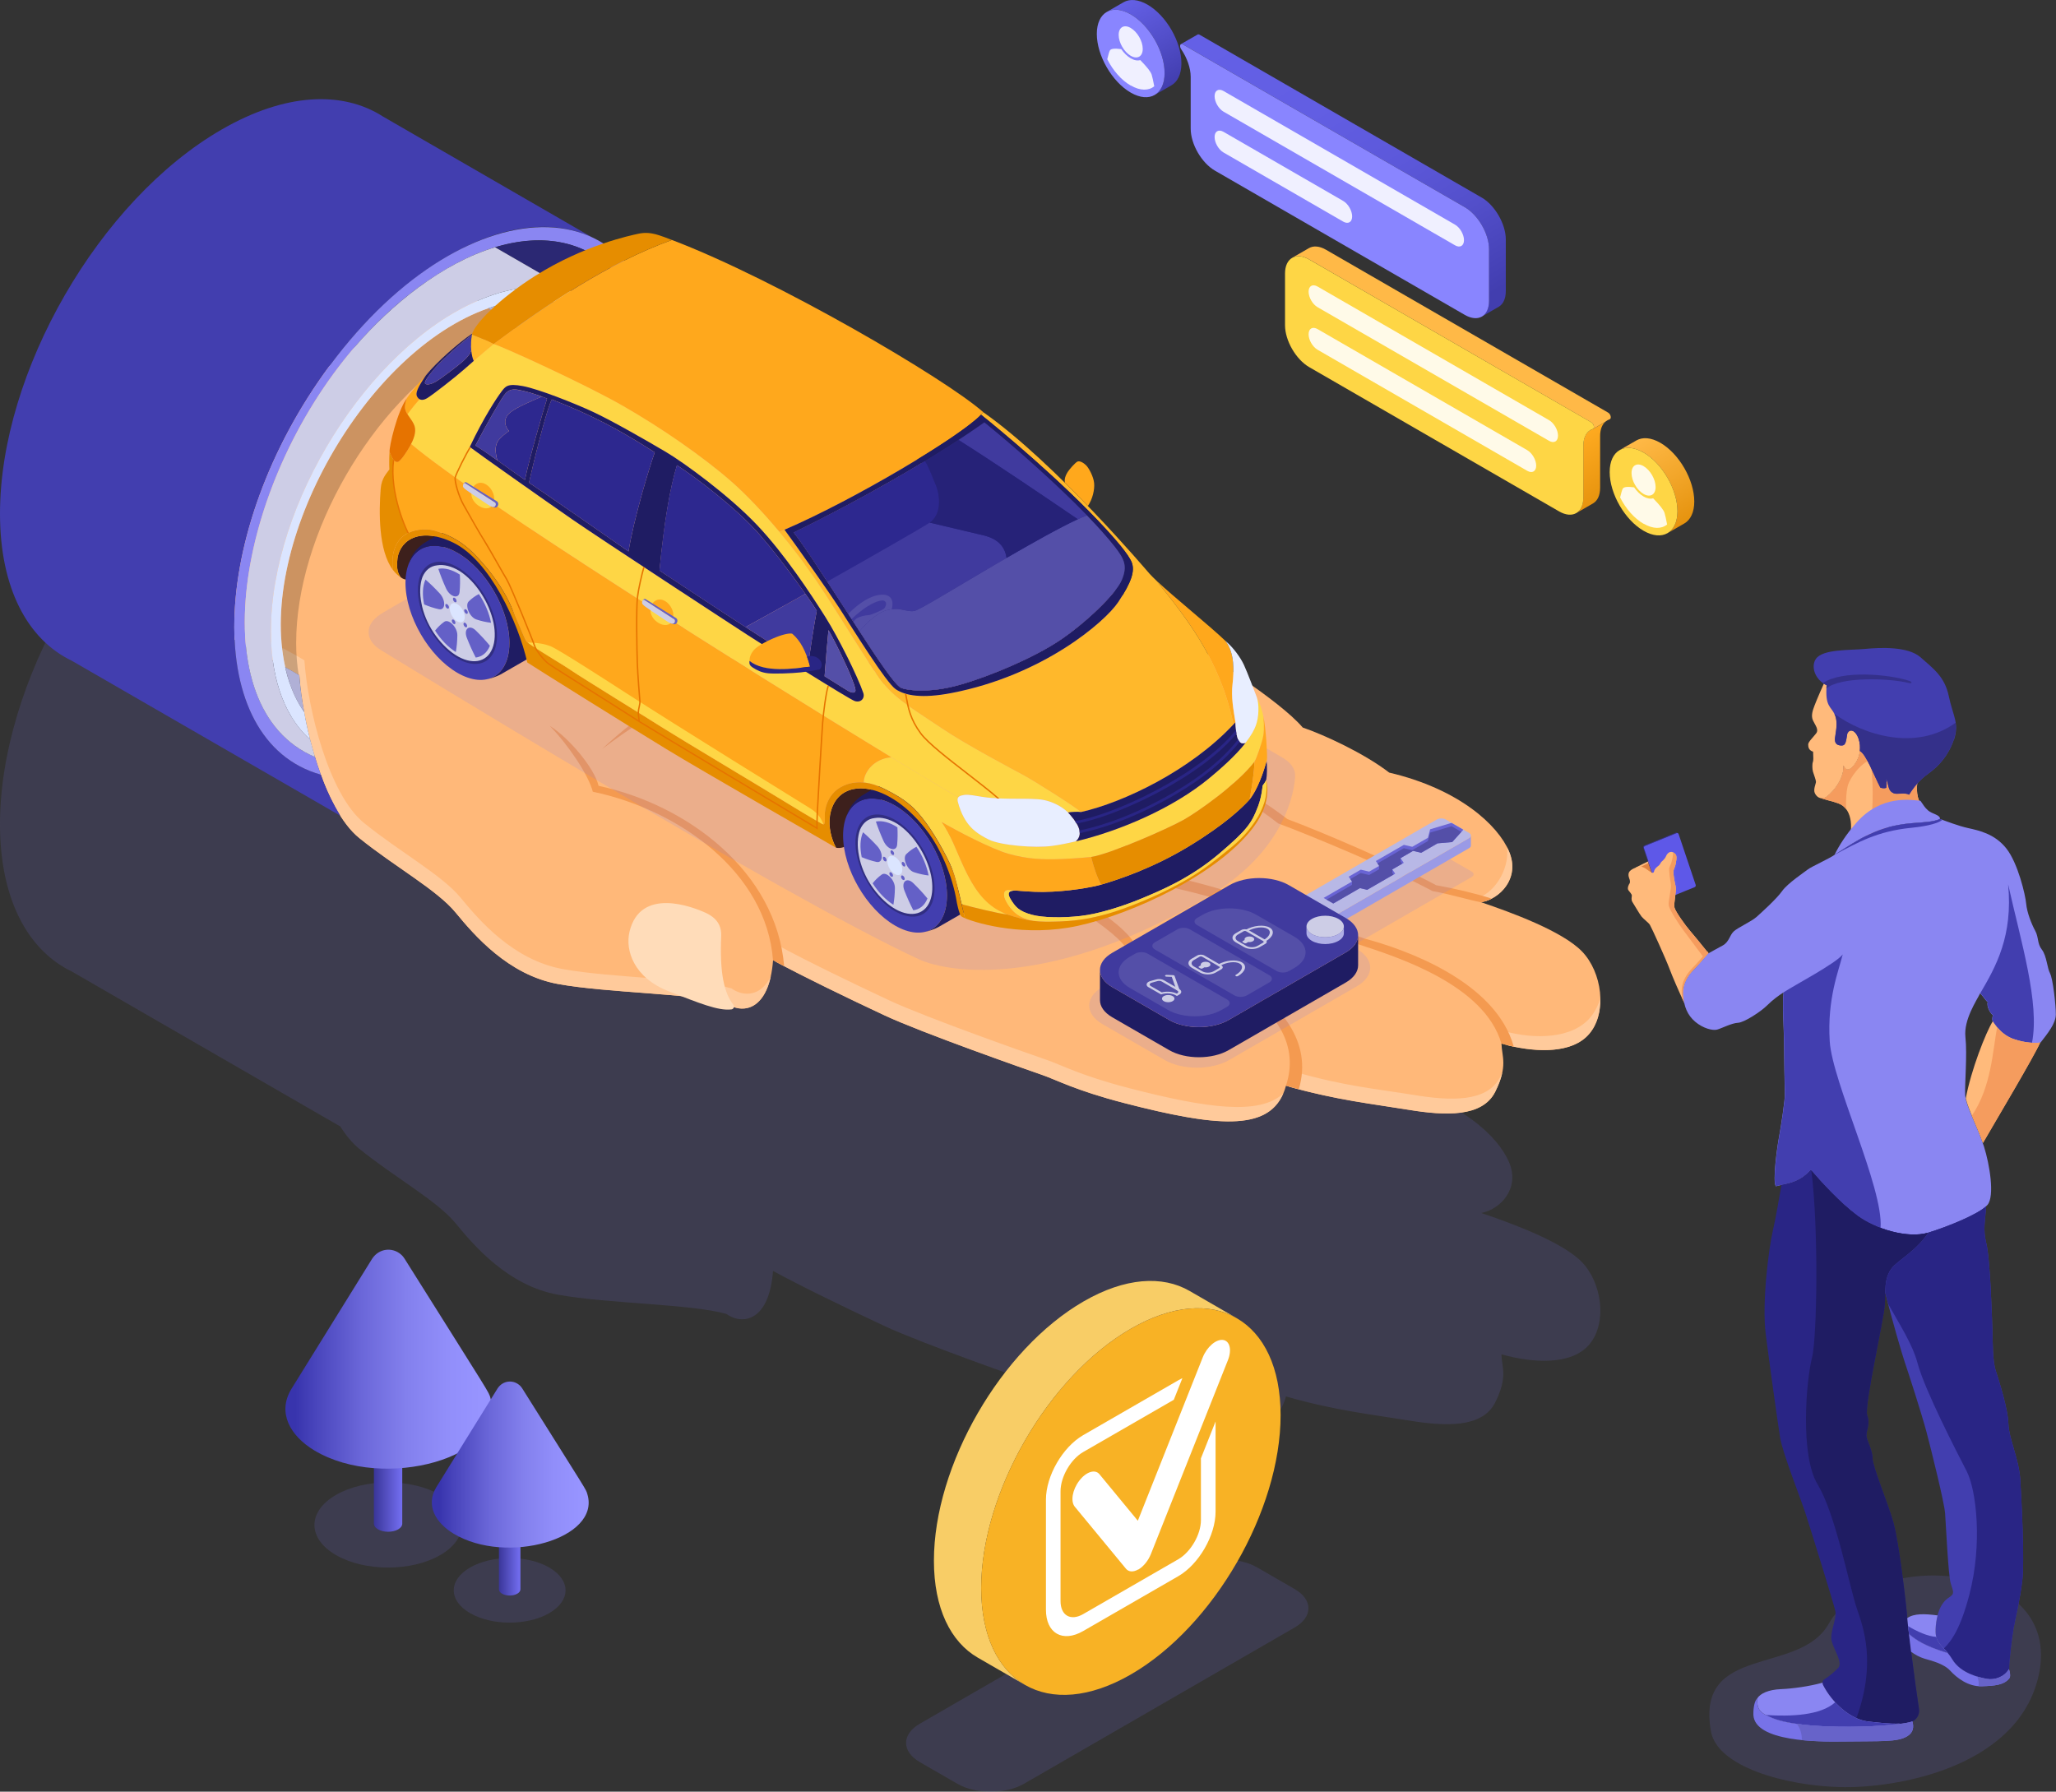 <?xml version="1.0" encoding="UTF-8"?>
<svg xmlns="http://www.w3.org/2000/svg" xmlns:xlink="http://www.w3.org/1999/xlink" viewBox="0 0 464.71 404.97">
  <rect x="0" y="0" width="464.71" height="404.97" fill="#333333" stroke="none"/>
  <defs>
    <style>
      .cls-1 {
        fill: #9a9ae6;
      }

      .cls-2 {
        fill: #292585;
      }

      .cls-3 {
        fill: #8985ff;
      }

      .cls-4 {
        fill: #423eaf;
      }

      .cls-5 {
        fill: #e68d00;
      }

      .cls-6 {
        fill: #ffba7b;
      }

      .cls-7 {
        opacity: .2;
      }

      .cls-7, .cls-8 {
        mix-blend-mode: multiply;
      }

      .cls-9 {
        fill: url(#linear-gradient-8);
      }

      .cls-10 {
        fill: url(#linear-gradient-7);
      }

      .cls-11 {
        fill: url(#linear-gradient-5);
      }

      .cls-12 {
        fill: url(#linear-gradient-6);
      }

      .cls-13 {
        fill: url(#linear-gradient-4);
      }

      .cls-14 {
        fill: url(#linear-gradient-3);
      }

      .cls-15 {
        fill: url(#linear-gradient-2);
      }

      .cls-16 {
        fill: #ffb82b;
      }

      .cls-17 {
        fill: #fffae8;
      }

      .cls-18 {
        fill: #6763c9;
      }

      .cls-19 {
        fill: url(#linear-gradient);
      }

      .cls-20 {
        fill: #e08341;
      }

      .cls-21 {
        fill: #2d288f;
      }

      .cls-22 {
        fill: #f59c5e;
      }

      .cls-23 {
        fill: #8a86f2;
      }

      .cls-24 {
        isolation: isolate;
      }

      .cls-25 {
        fill: #e8eeff;
      }

      .cls-26 {
        fill: #34308a;
      }

      .cls-27 {
        fill: #2b2873;
      }

      .cls-28 {
        fill: #fed645;
      }

      .cls-29 {
        fill: #b8b8e6;
      }

      .cls-30 {
        fill: #ffb947;
      }

      .cls-31 {
        fill: #fff;
      }

      .cls-32 {
        fill: #3d201c;
      }

      .cls-33 {
        fill: #7772e8;
      }

      .cls-34 {
        fill: #cdcde6;
      }

      .cls-35 {
        fill: #e67300;
      }

      .cls-36 {
        fill: #262278;
      }

      .cls-37 {
        fill: #f8cd66;
      }

      .cls-38 {
        fill: #f8b225;
      }

      .cls-39 {
        fill: #6460c7;
      }

      .cls-8 {
        fill: #7974f2;
        opacity: .15;
      }

      .cls-40 {
        fill: #afafe6;
      }

      .cls-41 {
        fill: #dbe5ff;
      }

      .cls-42 {
        fill: #6964d4;
      }

      .cls-43 {
        fill: #312e82;
      }

      .cls-44 {
        fill: #544fa8;
      }

      .cls-45 {
        fill: #5e58e8;
      }

      .cls-46 {
        fill: #403a9e;
      }

      .cls-47 {
        fill: #1f1c63;
      }

      .cls-48 {
        fill: #b0b0d6;
      }

      .cls-49 {
        fill: #ffca9b;
      }

      .cls-50 {
        fill: #f0f0ff;
      }

      .cls-51 {
        fill: #ffdcb9;
      }

      .cls-52 {
        fill: #ffa81c;
      }

      .cls-53 {
        fill: #f49a50;
      }

      .cls-54 {
        fill: #ffb879;
      }
    </style>
    <linearGradient id="linear-gradient" x1="927.41" y1="332.56" x2="933.82" y2="332.56" gradientTransform="translate(-842.89)" gradientUnits="userSpaceOnUse">
      <stop offset="0" stop-color="#3a3699"/>
      <stop offset="1" stop-color="#746ff2"/>
    </linearGradient>
    <linearGradient id="linear-gradient-2" x1="909.62" y1="307.21" x2="951.56" y2="307.21" gradientTransform="translate(-842.89)" gradientUnits="userSpaceOnUse">
      <stop offset="0" stop-color="#3834ad"/>
      <stop offset=".11" stop-color="#4945bc"/>
      <stop offset=".36" stop-color="#6b67d9"/>
      <stop offset=".6" stop-color="#8380ed"/>
      <stop offset=".82" stop-color="#918efa"/>
      <stop offset="1" stop-color="#9794ff"/>
    </linearGradient>
    <linearGradient id="linear-gradient-3" x1="955.66" y1="350.26" x2="960.53" y2="350.26" xlink:href="#linear-gradient"/>
    <linearGradient id="linear-gradient-4" x1="942.16" y1="331.03" x2="973.98" y2="331.03" xlink:href="#linear-gradient-2"/>
    <linearGradient id="linear-gradient-5" x1="803.14" y1="-.56" x2="846.83" y2="71.66" gradientTransform="translate(-518.42)" gradientUnits="userSpaceOnUse">
      <stop offset="0" stop-color="#6460e6"/>
      <stop offset=".34" stop-color="#625ee3"/>
      <stop offset=".57" stop-color="#5c58da"/>
      <stop offset=".77" stop-color="#534fca"/>
      <stop offset=".96" stop-color="#4541b5"/>
      <stop offset="1" stop-color="#423eaf"/>
    </linearGradient>
    <linearGradient id="linear-gradient-6" x1="773.08" y1="0" x2="783.97" y2="18.7" gradientTransform="translate(-518.42)" gradientUnits="userSpaceOnUse">
      <stop offset="0" stop-color="#6460e6"/>
      <stop offset=".55" stop-color="#524ec9"/>
      <stop offset="1" stop-color="#423eaf"/>
    </linearGradient>
    <linearGradient id="linear-gradient-7" x1="888.89" y1="98.99" x2="899.91" y2="117.73" gradientTransform="translate(-518.42)" gradientUnits="userSpaceOnUse">
      <stop offset="0" stop-color="#ffb947"/>
      <stop offset=".53" stop-color="#f2a62a"/>
      <stop offset="1" stop-color="#e6930e"/>
    </linearGradient>
    <linearGradient id="linear-gradient-8" x1="873.76" y1="98.91" x2="881.99" y2="112.19" gradientTransform="translate(-518.42)" gradientUnits="userSpaceOnUse">
      <stop offset="0" stop-color="#ffab21"/>
      <stop offset="1" stop-color="#e6930e"/>
    </linearGradient>
  </defs>
  <g class="cls-24">
    <g id="Layer_2" data-name="Layer 2">
      <g id="Layer_1-2" data-name="Layer 1">
        <g>
          <path class="cls-8" d="M50.13,99.46c14.34-8.28,27.28-8.79,36.42-2.93l47.29,27.32c9.47,4.42,15.72,15.2,15.73,32.5,9.81,1.07,26.27,3.16,37.4,6.72,13.65,4.37,39.42,24.92,46.35,29.12,6.94,4.21,32.03,19.36,35.85,22.96,3.81,3.6,19.77,13.11,25.27,19.52,4.89,1.67,13.92,5.85,19.55,10.19,15.83,3.72,24.6,11.88,27.11,17.86s-2.01,10.62-6.3,11.45c6.58,2.23,18.32,6.48,22.79,11.14s5.74,13.66,1.67,18.53-12.96,4.23-19.9,2.27c.06,2.9,1.52,5.03-1.4,10.87-2.92,5.84-11.37,5.43-19.52,4.09-8.15-1.33-16.68-2.24-27.78-5.44-2.84,10.37-14.38,9.64-36.66,3.88-10.92-2.83-15.29-5.25-18.5-6.35-3.21-1.1-27.19-9.52-35.61-13.46-8.42-3.94-18.77-8.95-25.17-12.44-.84,11.43-6.91,12.32-10.54,9.72-7.86-2.25-26.84-2.31-38.09-4.35-11.26-2.05-18.95-11.07-23.13-16.16-4.19-5.09-13.71-10.31-21.76-16.82-1.63-1.32-3.13-3.17-4.48-5.37.06.11.12.21.18.32l-60.66-35.01C6.26,214.77,0,203.19,0,186.29c0-31.98,22.42-70.87,50.13-86.83Z"/>
          <g>
            <g>
              <g>
                <path class="cls-54" d="M40.86,136.78c12.63,8.87,19.93,11.64,26.82,15.83.77,11.02,5.48,30.31,13.53,36.81,8.05,6.5,17.57,11.72,21.76,16.82,4.19,5.09,11.88,14.11,23.13,16.16,11.26,2.05,30.23,2.1,38.09,4.35,3.64,2.61,9.7,1.72,10.54-9.72,6.4,3.49,16.75,8.5,25.17,12.44,8.42,3.94,32.4,12.36,35.61,13.46s7.58,3.52,18.5,6.35c22.27,5.77,33.82,6.5,36.66-3.88,11.09,3.2,19.63,4.1,27.78,5.44,8.15,1.33,16.6,1.74,19.52-4.09,2.92-5.84,1.47-7.97,1.4-10.87,6.94,1.96,15.83,2.6,19.9-2.27,4.07-4.87,2.8-13.88-1.67-18.53s-16.21-8.91-22.79-11.14c4.29-.83,8.81-5.47,6.3-11.45-2.51-5.98-11.28-14.14-27.11-17.86-5.63-4.34-14.66-8.52-19.55-10.19-5.5-6.41-21.46-15.92-25.27-19.52-3.81-3.6-28.91-18.76-35.85-22.96-6.94-4.21-32.7-24.75-46.35-29.12-13.65-4.37-35.32-6.52-42.91-7.29-7.59-.77-15.9-3.25-22.41-8.19-6.51-4.95-12.46-8.21-15.17-10.52-23.58,3.35-61.75,34.82-65.62,69.93Z"/>
                <path class="cls-49" d="M165.31,223.39c-7.86-2.25-26.84-2.31-38.09-4.35s-18.95-11.07-23.13-16.16c-4.19-5.09-13.71-10.31-21.76-16.82-8.05-6.5-12.76-25.79-13.53-36.81-6.44-3.93-15.95-7.92-27.49-15.68-.18,1.07-.33,2.14-.45,3.22,12.63,8.87,19.93,11.64,26.82,15.83.77,11.02,5.48,30.31,13.53,36.81,8.05,6.5,17.57,11.72,21.76,16.82,4.19,5.09,11.88,14.11,23.13,16.16s30.23,2.1,38.09,4.35c3.2,2.3,8.29,1.87,10.03-6.07-2.26,4.64-6.23,4.62-8.9,2.71ZM341.1,192.51c-.14-.33-.3-.67-.48-1.01.66,5.34-3.3,10.82-7.03,11.54.66.22,1.4.44,2.19.66,3.95-1.29,7.63-5.67,5.31-11.19ZM255.13,245.93c-10.92-2.83-15.29-5.25-18.5-6.35-3.21-1.1-27.19-9.52-35.61-13.46-8.42-3.94-18.77-8.95-25.17-12.44-.1,1.38-.28,2.61-.52,3.69,6.43,3.47,16.4,8.3,24.56,12.12,8.42,3.94,32.4,12.36,35.61,13.46s7.58,3.52,18.5,6.35c20.94,5.42,32.4,6.39,36.05-2.14-5.37,4.95-17.03,3.4-34.92-1.23ZM361.71,225.63c-.47,1.6-1.21,3.09-2.25,4.33-4.07,4.87-12.65,5.03-19.59,3.07.27,1.13.67,2.09.86,3.23,6.7,1.65,14.72,1.92,18.52-2.64,1.77-2.11,2.52-5.01,2.45-7.99ZM319.56,247.49c-8.15-1.33-15.6-1.97-26.69-5.17-.35,1.27-.84,2.37-1.48,3.31,10.74,3.03,19.08,3.93,27.05,5.23,8.15,1.33,16.6,1.74,19.52-4.09.88-1.75,1.35-3.16,1.6-4.36-.14.32-.3.65-.47.99-2.92,5.84-11.37,5.43-19.52,4.09Z"/>
                <path class="cls-51" d="M142.28,210.62c-.99,4.17.95,10.39,8.97,13.48,6.65,2.57,11.08,4.44,14.09,4.05.5-.06.72-.65.41-1.05-2.07-2.69-3.11-7.1-2.74-15.59.07-1.59-.42-3.75-3.43-5.15-3.01-1.4-14.86-5.99-17.3,4.25Z"/>
                <path class="cls-53" d="M174.73,217.05c.78.43,1.62.87,2.51,1.34-1.79-21.38-21.85-36.49-41.95-40.77-.92-4.02-6.75-10.92-11.03-13.55,4.2,4.29,8.82,11.21,9.73,14.88,19.6,4.1,39.26,18.28,40.73,38.1Z"/>
                <path class="cls-53" d="M293.56,246.21c6.47-21.67-30.02-34.03-37.5-33.52-4.4-6.25-21.17-15.48-30.58-18.02-4.66-5.61-18.42-12.39-25.07-12.28,6.35,1.56,19.58,8.91,24.11,14.21,9.12,2.43,25.88,11.9,30.17,17.81,7.29-.45,42.8,10.32,35.97,31,.99.28,1.95.55,2.9.8Z"/>
                <path class="cls-53" d="M266.44,198.51c-3.48-3.17-24.9-15.02-30.89-16.53,4.36,2.07,26.43,14.82,29.93,18.74,10.1,2.25,22.68,6.31,41.49,12.7,8.63,2.82,28.54,9.08,32.39,22.46.9.25,1.84.49,2.79.69-4.09-14.76-24.49-21.98-33.82-24.45-17.25-6.46-31.58-11.3-41.9-13.62Z"/>
                <path class="cls-53" d="M290.98,185.14c-8.51-6.68-29.81-18.64-34.82-20.09,4.87,2.95,24.24,14.39,32.75,21.07,7.16,2.63,25.93,10.47,34.86,15.28,4.22.77,7.9,1.94,11.02,2.55.79-.15,1.6-.44,2.36-.84-3.57-1.16-8.59-2.32-12.55-3.03-8.93-4.81-26.47-12.31-33.63-14.94Z"/>
                <g>
                  <path class="cls-53" d="M185.58,104.75s.07.34.2.97c1.69,8.54-.06,18.48-3.39,26.51-7.19,19.49-21.82,18.53-46.3,37.07,17.6-16.51,31.94-18.02,40.29-31,5.8-8.97,10.36-22.06,9.31-32.56-.07-.64-.1-.98-.1-.98Z"/>
                  <path class="cls-53" d="M224.82,120.44c-20.14,12.05-27.9,29.15-25.38,51.54-7.07-24.12,5.69-43.4,25.38-51.54Z"/>
                  <path class="cls-53" d="M161.28,153.24c1.04-.58,2.12-1.73,3.21-2.21,10.79-4.76,23.52-4.11,34.91-.41l-.35,1.24c-13.27-2.65-24.86-2.93-37.76,1.38Z"/>
                  <path class="cls-53" d="M139.85,102.88c11.88,12.5,21.88,41.04,7.49,57.86-.36.45-.67.72-1.99,2.01l-.34-.34c15.68-19.26,3.64-47.47-5.15-59.53Z"/>
                </g>
                <path class="cls-7" d="M110.41,69.66c-27.84,9.71-52.27,52.9-45.94,81.12,1.03.58,2.05,1.16,3.04,1.76-.37-2.22-.57-4.64-.57-7.2,0-24.52,17.21-54.34,38.44-66.6,4.07-2.36,8.02-3.9,11.69-4.64-2.49-1.72-4.76-3.18-6.67-4.44Z"/>
              </g>
              <g>
                <g>
                  <path class="cls-4" d="M134.09,53.79c-8.62-4.27-20.17-3.24-32.83,4.07-9.9,5.72-19.09,14.48-26.74,24.78-27.8,37.53-28.99,84.89-1.99,92.46,0,0,.58,1.58.65,1.79.91,2.31,2.14,4.83,3.73,7.48l-60.66-35.01C6.26,144.56,0,132.99,0,116.09,0,84.11,22.42,45.22,50.13,29.26c14.34-8.28,27.28-8.79,36.42-2.93l47.55,27.47Z"/>
                  <path class="cls-23" d="M74.52,82.64c-27.8,37.53-28.99,84.89-1.99,92.46-.51-1.37-1.03-2.98-1.31-3.98-31.71-13.37-13.01-85.62,30.04-110.53,24.77-14.31,45.39-3.39,45.92,25.32.74.06,1.54.14,2.39.26,0-45.69-43.51-45.98-75.05-3.53Z"/>
                </g>
                <path class="cls-27" d="M147.18,85.91c-.09,0-3.49-.39-3.56-.4-1.65-8.53-5.72-14.65-11.44-17.92,0,0,.7.42-20.28-11.69,19.77-6,34.82,5.55,35.28,30.01Z"/>
              </g>
              <g>
                <path class="cls-34" d="M131.82,67.39c-6.34-3.44-14.62-3.44-23.87.6-26.64,11.48-50.16,51.54-46.29,81.25-.14-.06-.28-.14-.4-.2.14.09.28.14.4.23,1.05,7.91,4.07,13.97,8.45,17.89.34,1.31.71,2.65,1.08,3.95-25.96-11-18.01-61.22,8.99-92.69,8.23-9.57,19.83-18.97,31.72-22.53l19.91,11.49Z"/>
                <path class="cls-48" d="M68.77,160.96c-1.96-2.76-3.41-6.17-4.3-10.16.51.25,2.63,1.46,3.19,1.82.17,2.45.54,5.29,1.11,8.34Z"/>
                <path class="cls-48" d="M140.89,85.15c-7.06-1.18-13.55-3.51-19.23-7.77-4.24-3.21-8.25-5.75-11.27-7.71,14.9-5.33,26.77.98,30.5,15.48Z"/>
                <path class="cls-41" d="M143.62,85.52c-.91-.09-1.82-.23-2.73-.37-3.73-14.5-15.6-20.8-30.5-15.48-27.82,9.7-52.25,52.89-45.92,81.11,0,0,.99,5.54,4.3,10.18.34,2.02.8,4.1,1.34,6.2-6.66-5.97-8.88-15.52-8.88-24.55,0-28.73,21.95-63.95,46.71-74.62,17.95-7.84,32.2-.44,35.68,17.53Z"/>
              </g>
            </g>
            <g>
              <path class="cls-8" d="M292.73,175.37c.03-1.86-1.25-3.16-2.83-4.11l-122.23-71.18c-4.02-2.32-10.6-2.3-14.67.05,0,0-58.15,33.55-61.15,35.28-2.03,1.17-4.14,2.4-4.14,2.4l-.53.31c-1.35.78-3.85,2.22-3.86,4.76-.01,1.58,1.04,3.06,2.95,4.16,0,0,89.66,55.14,121.47,69.8,7.16,3.3,31.04,6.45,66.12-14.69,18.53-11.16,18.88-26.35,18.87-26.78Z"/>
              <g>
                <path class="cls-28" d="M96.53,90c1.23-.73,6.4-4.75,8.47-6.6,2.07-1.84,4.81-4.21,6.58-5.65,1.89.51,20.55,9,29.19,13.96,8.64,4.96,18,11.4,24.44,17.02,3.47,3.03,7.33,7.14,10.96,11.47,2.15,2.58,4.23,5.24,6.09,7.81.09.13.18.25.27.38.14.19.28.39.41.58.08.12.16.23.24.34.48.68.95,1.36,1.39,2.02,5.16,7.67,11.86,18.97,14.88,22.85,3.02,3.89,7.92,6.7,13.44,10.43,5.52,3.73,16,9.25,18.46,10.58,2.45,1.33,12.01,7.34,12.93,8.34-.63-.12-2.03-.04-2.91.09-1.52-1.5-3.73-2.47-5.52-2.82-1.69-.33-5.83-.27-8.03-.29-2.2-.02-3.87-.12-5.62-.38-1.75-.27-3.28-.61-4.26-.46-.59.09-1.09.21-1.34.53-13.76-7.74-105.87-64.63-123.7-79.86.64-1.27,1.19-2.79.77-4.06-.31-.95-1.08-1.84-1.6-2.65,1.06-1.47,2.14-2.74,2.74-3.41.4.22.96.21,1.69-.23ZM129.38,117.43c6.29,4.35,34.56,22.85,39.47,26.02,4.91,3.17,22.9,14.47,24.28,14.98,1.38.51,2.4-.58,1.99-1.79-1.23-3.63-5.57-12.42-8.64-17.28-3.07-4.86-9-13.96-15.34-20.65-6.34-6.7-16.51-14.11-20.65-16.56-4.14-2.45-12.17-7.06-16.46-9.05-4.29-1.99-12.32-5.16-15.85-5.83s-3.94.05-4.91,1.33c-.97,1.28-3.94,5.73-7.11,12.42,1.43,1.12,16.92,12.07,23.21,16.41Z"/>
                <path class="cls-52" d="M91.93,90.05c1.23-1.79,3.37-4.27,4.33-5.19-1.8,2.61-2.38,3.95-2.03,4.68.14.29.34.54.61.69-.6.66-1.68,1.94-2.74,3.41-.26-.4-.46-.79-.51-1.14-.15-1.07.22-1.91.35-2.44Z"/>
                <path class="cls-32" d="M187.6,184.33c.98-5.89,6.25-7.64,12.29-4.82-1.35,2.03-7.22,10.83-8.08,11.39-.97.64-1.81.87-2.82.72-1.04-1.84-1.8-4.75-1.38-7.29Z"/>
                <g>
                  <g>
                    <path class="cls-4" d="M190.56,188.86c0,7.49,5.26,16.59,11.74,20.34,6.48,3.74,11.74.71,11.74-6.78s-5.26-16.59-11.74-20.34-11.74-.71-11.74,6.78Z"/>
                    <path class="cls-43" d="M205.54,187.89c4.6,4.73,6.88,12.03,5.09,16.31-1.79,4.28-6.98,3.92-11.58-.81-4.6-4.73-6.88-12.03-5.09-16.31s6.98-3.92,11.58.81Z"/>
                    <path class="cls-39" d="M205.21,188.68c4.13,4.25,6.18,10.8,4.57,14.65-1.61,3.84-6.27,3.52-10.4-.73-4.13-4.25-6.18-10.8-4.57-14.65,1.61-3.84,6.27-3.52,10.4.73Z"/>
                    <g>
                      <path class="cls-34" d="M210.46,197.93c-.47-2.25-1.45-4.63-2.87-6.77-1.33-2.07-3-3.8-4.8-4.97-1.81-1.09-3.59-1.55-5.08-1.29-1.47.14-2.64,1.04-3.32,2.63-.6,1.64-.68,3.7-.23,5.94.39,2.19,1.35,4.52,2.74,6.64,1.39,2.06,3.07,3.83,4.91,5.02,1.79,1.17,3.59,1.62,5.02,1.39,1.51-.24,2.69-1.19,3.34-2.78.66-1.59.71-3.68.29-5.8ZM204,194.81c.19-.03.45.18.57.47.12.29.07.55-.12.59-.19.03-.45-.18-.57-.47-.12-.29-.07-.55.12-.59ZM194.77,193.74c-.44-2.11-.39-4.08.3-5.63,1.03.89,2.13,1.96,3.21,3.13,1.43,1.55,1.34,3.91-.17,3.58-1.13-.25-2.28-.63-3.34-1.08ZM201.93,204.5c-1.74-1.1-3.35-2.76-4.69-4.85.57-.72,1.26-1.41,2.06-1.98,1.03-.76,3,1.24,2.97,3.04-.01,1.38-.14,2.67-.34,3.78ZM199.55,193.91c.01-.26.21-.34.44-.2.23.15.4.47.39.73s-.21.34-.44.2c-.23-.15-.4-.47-.39-.73ZM201.58,197.31c.21.22.32.55.23.75-.08.2-.32.18-.53-.04-.21-.22-.32-.55-.23-.75.08-.2.32-.18.53.04ZM201.58,192.21c.22.06.45.34.5.63.06.29-.07.47-.29.41-.22-.06-.45-.34-.5-.63-.06-.29.07-.47.29-.41ZM202.78,190.91c-.15,1.71-2.17,1.18-3.08-.83-.68-1.51-1.27-3.01-1.73-4.39,1.42-.27,3.13.17,4.87,1.31.07,1.27.06,2.62-.06,3.91ZM203.81,198.61c-.18-.27-.2-.58-.06-.7s.4,0,.58.27c.18.27.2.58.06.7-.14.12-.4,0-.58-.27ZM206.43,205.75c-.7-1.36-1.39-2.87-2-4.43-.8-2.02.53-3.14,2.01-1.7,1.14,1.11,2.24,2.3,3.19,3.46-.64,1.61-1.78,2.47-3.21,2.67ZM206.58,197.14c-1.53-.49-2.67-3.19-1.73-4.09.71-.7,1.51-1.26,2.29-1.66,1.38,2.04,2.33,4.33,2.75,6.49-1-.11-2.13-.35-3.31-.74Z"/>
                      <path class="cls-41" d="M200.68,194c-.34.81.09,2.19.96,3.08.87.89,1.85.96,2.19.15s-.09-2.19-.96-3.08c-.87-.89-1.85-.96-2.19-.15Z"/>
                    </g>
                  </g>
                  <path class="cls-47" d="M214.04,202.42c0-7.49-5.26-16.59-11.74-20.34-5.04-2.91-9.34-1.72-11.01,2.47.59-2.23,2.12-3.72,3.43-4.66.81-.58,6.32-3.63,6.32-3.63l10.75,8.57,6.33,21.25s-5.47,3.15-6.05,3.48c-.81.46-2.38.97-3.03,1.08,3.02-.71,5-3.62,5-8.21Z"/>
                </g>
                <path class="cls-28" d="M201.44,171.16c7.17,4.36,12.58,7.59,15.18,9.05-.17.21-.23.52-.13.97.25,1.13.98,3.17,2.05,4.68,1.07,1.51,2.35,2.61,4.96,3.91s9.97,1.84,12.94,1.58c2.91-.24,8.93-1.45,15.27-3.73,6.4-2.3,14.86-6.17,21.51-11.66,3.45-2.85,8.84-7.57,10.52-11.71.89-2.2.85-5.22.32-6.69.67,1.17,1.29,3.39,1.45,4.19.08.15.32,2.78.03,4.5-.26,1.54-1.5,5.16-2.01,5.93-3.84,5.03-12.91,11.38-15.96,13.09-3.81,2.13-16.67,7.76-20.94,8.42-.25.03-2.34.23-5.1.4-5.07.26-8.7.25-13.55-1.1-3.83-1.07-11.89-5.27-15.16-7.21,4.33,5.76,5.5,17.36,14.83,20.91-1.87-.17-7.76-1.62-10.29-2.31-.54-2.33-1.15-5.08-1.6-6.56-.81-2.65-4.06-8.63-6.48-11.89-2.42-3.26-4.33-5.18-9.78-7.82-1.56-.76-2.99-1.14-4.26-1.26.03-2.35,2.29-5.36,6.22-5.7Z"/>
                <path class="cls-32" d="M89.78,126.96c.06-2.22,1.19-4.18,3.21-5.2,2.07-1.04,5.07-1.08,8.84.6-1.9,1.57-8.65,7.19-9.73,8.66-.51-.03-.82-.03-1.53-.54-.95-1.3-.82-2.63-.79-3.53Z"/>
                <g>
                  <g>
                    <path class="cls-4" d="M91.65,131.74c0,7.49,5.26,16.59,11.74,20.34,6.48,3.74,11.74.71,11.74-6.78,0-7.49-5.26-16.59-11.74-20.34-6.48-3.74-11.74-.71-11.74,6.78Z"/>
                    <path class="cls-43" d="M106.64,130.77c4.6,4.73,6.88,12.03,5.09,16.31-1.79,4.28-6.98,3.92-11.58-.81s-6.88-12.03-5.09-16.31c1.79-4.28,6.98-3.92,11.58.81Z"/>
                    <path class="cls-39" d="M106.31,131.56c4.13,4.25,6.18,10.8,4.57,14.65-1.61,3.84-6.27,3.52-10.4-.73-4.13-4.25-6.18-10.8-4.57-14.65,1.61-3.84,6.27-3.52,10.4.73Z"/>
                    <g>
                      <path class="cls-34" d="M111.56,140.81c-.47-2.25-1.45-4.63-2.87-6.77-1.33-2.07-3-3.8-4.8-4.97-1.81-1.09-3.59-1.55-5.08-1.29-1.47.15-2.64,1.04-3.32,2.63-.6,1.64-.68,3.7-.23,5.94.39,2.19,1.35,4.52,2.74,6.64,1.39,2.06,3.07,3.83,4.91,5.02,1.79,1.17,3.59,1.62,5.02,1.39,1.51-.24,2.69-1.19,3.34-2.78.66-1.59.71-3.68.29-5.8ZM105.1,137.69c.19-.03.45.18.57.47.12.29.07.55-.12.59-.19.03-.45-.18-.57-.47-.12-.29-.07-.55.12-.59ZM95.87,136.62c-.44-2.11-.39-4.08.3-5.63,1.03.89,2.13,1.96,3.21,3.13,1.43,1.55,1.34,3.91-.17,3.58-1.13-.24-2.28-.63-3.34-1.08ZM103.03,147.38c-1.74-1.1-3.35-2.76-4.69-4.85.57-.72,1.26-1.41,2.06-1.98,1.03-.76,3,1.24,2.97,3.04-.01,1.38-.14,2.67-.34,3.78ZM100.65,136.78c.01-.26.21-.34.44-.2.23.15.4.47.39.73-.01.26-.21.34-.44.2-.23-.15-.4-.47-.39-.73ZM102.68,140.19c.21.22.32.55.23.75-.08.2-.32.18-.53-.04-.21-.22-.32-.55-.23-.75.08-.2.32-.18.53.04ZM102.68,135.09c.22.06.45.34.5.63.06.29-.07.47-.29.41-.22-.06-.45-.34-.5-.63-.06-.29.07-.47.29-.41ZM103.88,133.79c-.15,1.71-2.17,1.18-3.08-.83-.68-1.51-1.27-3.01-1.73-4.39,1.42-.27,3.13.17,4.87,1.31.07,1.27.06,2.62-.06,3.91ZM104.91,141.48c-.18-.27-.2-.58-.06-.7s.4,0,.58.27c.18.27.2.58.06.7-.14.12-.4,0-.58-.27ZM107.53,148.63c-.7-1.36-1.39-2.87-2-4.43-.8-2.02.53-3.14,2.01-1.7,1.14,1.11,2.24,2.3,3.19,3.46-.64,1.61-1.78,2.47-3.21,2.67ZM107.68,140.02c-1.53-.49-2.67-3.19-1.73-4.09.71-.7,1.51-1.26,2.29-1.66,1.38,2.04,2.33,4.33,2.75,6.49-1-.11-2.14-.35-3.31-.74Z"/>
                      <path class="cls-41" d="M101.78,136.88c-.34.81.09,2.19.96,3.08.87.89,1.85.96,2.19.15.34-.81-.09-2.19-.96-3.08-.87-.89-1.85-.96-2.19-.15Z"/>
                    </g>
                  </g>
                  <path class="cls-47" d="M115.14,145.3c0-7.49-5.26-16.59-11.74-20.34-5.04-2.91-9.34-1.72-11.01,2.47.59-2.23,2.12-3.72,3.43-4.66.81-.58,6.32-3.63,6.32-3.63l10.75,8.56,6.33,21.25s-5.47,3.15-6.05,3.48c-.81.46-2.38.97-3.03,1.08,3.02-.71,5-3.62,5-8.21Z"/>
                </g>
                <path class="cls-52" d="M88.96,103.95c.3.38.58.51.9.47.61-.08,2.11-2.3,2.84-3.64.07-.14.15-.28.22-.43,14.46,12.35,77.76,52.1,108.52,70.81-3.93.33-6.19,3.35-6.22,5.7-3.17-.3-5.42,1-6.51,2.02-1.53,1.43-2.35,3.63-2.27,5.57.08,1.94-.1,2.05-.67,1.74-1.42-.78-7.21-4.24-9.25-5.52-2.04-1.28-23.72-14.26-26.69-16.16-2.96-1.89-18.41-11.4-20.71-12.98-2.3-1.59-9.62-5.82-10.16-6.62-.54-.81-2.61-6.25-3.99-9.05-1.38-2.8-3.8-6.52-7.48-10.35s-6.9-4.83-9.01-5.52c-1.62-.53-4.21-.52-6.23.48-1.59-3.18-4.11-10.29-3.29-16.51Z"/>
                <path class="cls-5" d="M88.83,128.84c-.48-3.37.39-6.9,3.42-8.38-1.59-3.18-4.11-10.29-3.29-16.51-.28-.36-.57-.93-.91-1.79-.08,1-.11,2.84-.04,3.95-.54.81-1.76,1.9-1.96,4.33-.41,5.24-.54,14.02,2.77,18.4Z"/>
                <path class="cls-35" d="M88.83,103.77c.04.06.09.13.13.18.04.06.09.11.13.15-.9,7.25,2.75,15.76,4.03,17.6-.05.02-.09.04-.14.07s-.09.05-.13.07c-1.35-1.98-5.06-10.74-4.02-18.08Z"/>
                <path class="cls-5" d="M88.83,128.84c.5.66,1.08,1.22,1.74,1.65-.95-1.3-.82-2.63-.79-3.53.06-2.22,1.19-4.18,3.21-5.2,2.17-1.09,5.39-1.08,9.44.88,8.32,4.03,14.67,18.04,16.76,27.1,1.96,1.3,22.58,14.19,31.4,19.56,8.82,5.37,33.05,19.21,38.38,22.32-1.04-1.84-1.8-4.75-1.38-7.29,1.53-9.17,13.43-8.29,22.46,4.17,2.15,2.96,5.16,8.84,6.24,15.59.2.95.58,2.62.96,3,.1.1.4.26.88.46-.61-2.04-1.7-7.43-2.4-9.72-.81-2.65-4.06-8.63-6.48-11.89-2.42-3.26-4.33-5.18-9.78-7.82-5.44-2.65-9.24-.66-10.77.77-1.53,1.43-2.35,3.63-2.27,5.57.08,1.94-.1,2.05-.67,1.74-1.42-.78-7.21-4.24-9.25-5.52-2.04-1.28-23.72-14.26-26.69-16.16-2.96-1.89-18.41-11.4-20.71-12.98-2.3-1.59-9.62-5.82-10.16-6.62-.54-.81-2.61-6.25-3.99-9.05-1.38-2.8-3.8-6.52-7.48-10.35s-6.9-4.83-9.01-5.52c-1.62-.53-4.21-.52-6.23.48-3.03,1.48-3.9,5.01-3.42,8.38Z"/>
                <path class="cls-47" d="M228.78,203.8c.74,1.08,1.45,2.14,4.39,2.95,2.6.71,7.15.74,11.11.28,3.96-.46,9.15-2.04,13.78-3.96,4.63-1.92,11.09-4.68,17.51-10.12,6.42-5.44,7.4-7.01,8.79-10.74.84-2.25.97-4.32,1.02-4.63.41-.54.64-.89.82-1.33.19-.92.24-3.19.07-4.23-.7,2.62-2.19,6.78-3.96,8.83-1.56,1.69-5.27,5.37-13.5,10.38-8.2,5-15.93,7.55-19.95,8.73-1.67.5-7.55,1.62-13.17,1.64-2.39,0-4.71-.2-6.26-.32-.62.04-1.04.11-1.27.32-.36.35-.21,1.01.6,2.2Z"/>
                <path class="cls-52" d="M212.82,185.78c4.01,5.33,5.54,16.34,13.26,20.2.47.26,1.12.54,1.57.71,1.9.61,4.81,1.56,7.9,1.61-2.06-.08-3.55-.41-5.04-1.24-2.32-1.3-3.47-3.91-3.55-4.52s.02-1.27.8-1.34c.27-.03.87.02,1.68.08,1.54.12,3.87.33,6.26.32,5.62-.02,11.5-1.14,13.13-1.63-.93-1.83-1.71-4.24-2.2-6.27-.2.03-3.02.31-6.52.46-4.6.17-7.82.03-12.14-1.17-3.83-1.07-11.89-5.27-15.16-7.21Z"/>
                <path class="cls-5" d="M246.63,193.7c.5,2.04,1.27,4.45,2.24,6.26,4.02-1.18,11.75-3.74,19.95-8.73,8.23-5.01,11.94-8.69,13.5-10.38.03-.03.06-.07.09-.1.51-2.36,1.08-6.19,1.12-8.56-3.84,5.03-12.91,11.38-15.96,13.09-3.81,2.13-16.67,7.76-20.94,8.42Z"/>
                <path class="cls-52" d="M286.36,171.7c.14-.57-.22-7.42-.84-9.9.11.54.29,2.88.02,4.46-.26,1.54-1.5,5.16-2.01,5.93-.04,2.37-.61,6.2-1.12,8.56,1.8-2.22,3.25-6.29,3.95-9.05Z"/>
                <path class="cls-28" d="M226.96,202.54c.08.61,1.23,3.22,3.55,4.52,2.31,1.3,4.63,1.36,9.14,1.21,4.51-.15,8.52-.93,13.01-2.45,4.58-1.55,10.21-3.98,14.83-6.58,4.62-2.61,7.67-5.19,9.63-6.75,1.95-1.55,4.24-3.41,6.46-6.68,2.32-3.42,2.94-6.12,2.63-9.56-.18.44-.41.79-.82,1.33-.05.31-.18,2.38-1.02,4.63-1.4,3.73-2.38,5.29-8.79,10.74-6.42,5.44-12.88,8.21-17.51,10.12-4.63,1.92-9.82,3.5-13.78,3.96-3.96.46-8.51.43-11.11-.28-2.94-.81-3.65-1.87-4.39-2.95-.81-1.19-.97-1.85-.6-2.2.23-.21.65-.29,1.27-.32-.81-.06-1.41-.11-1.68-.08-.79.08-.88.73-.8,1.34Z"/>
                <path class="cls-5" d="M217.35,204.39c.3,1.27.57,2.42.79,3.16,3.11,1.31,13.71,4.24,25.36,1.74,12.48-2.68,31.52-11.61,39.52-21.95,2.6-3.36,4.05-7.08,3.19-11.09.31,3.44-.31,6.14-2.63,9.56-2.22,3.27-4.51,5.13-6.46,6.68-1.96,1.55-5,4.14-9.63,6.75-4.62,2.61-10.26,5.04-14.83,6.58-4.48,1.51-8.5,2.29-13.01,2.45-5.24.18-7,.04-12.01-1.58-1.87-.17-7.76-1.62-10.29-2.31Z"/>
                <path class="cls-52" d="M176.18,120.21c-3.63-4.34-7.49-8.44-10.96-11.47-6.44-5.62-15.8-12.07-24.44-17.02-8.64-4.96-27.3-13.45-29.19-13.96,11.92-8.89,26.22-18.49,40.29-23.52,23.72,9.02,61.83,31.36,70.35,38.91-2.99,4.27-29.72,20.29-46.04,27.07Z"/>
                <path class="cls-16" d="M106.67,75.63c1.4.52,3.53,1.38,4.92,2.13-1.22.99-2.9,2.43-4.51,3.82-.65-1.45-.78-3.83-.43-5.88,0-.02.01-.05.02-.07Z"/>
                <path class="cls-5" d="M121.03,62.32c11-6.95,21.61-9.13,23.22-9.48,1.61-.36,2.89-.15,3.91.1,1.02.26,2.89.97,3.71,1.3-14.07,5.02-28.36,14.63-40.29,23.52-1.39-.75-3.51-1.61-4.92-2.13.49-2.28,6.15-8.12,14.36-13.31Z"/>
                <path class="cls-35" d="M91.59,92.49c.15,1.07,1.65,2.38,2.11,3.8.46,1.42-.27,3.14-1,4.49-.73,1.34-2.22,3.57-2.84,3.64-.31.04-.6-.1-.9-.47-.28-.36-.57-.93-.91-1.79-.12-1.15,1.67-8.99,3.87-12.1-.13.54-.5,1.37-.35,2.44Z"/>
                <path class="cls-52" d="M261.38,131.24c6.17,7.73,14.42,17.62,17.4,32.5.15-.17.31-.33.46-.5-.42-2.68-1.01-5.62-.65-8.63.32-2.65.54-7.09-1.65-9.78-3.5-3.37-11.56-9.82-15.56-13.6Z"/>
                <path class="cls-16" d="M177.37,119.71c2.2,3.05,9.66,13.58,12.49,17.97,3.17,4.91,10.43,16.62,12.58,18.1,2.15,1.48,5.99,2.15,12.63.87,20.63-3.98,34.68-16.05,37.68-20.55,3.07-4.6,3.76-7.06,3.07-8.93-.69-1.88-4.1-5.67-5.79-7.52-9.98-10.89-24.55-22.95-28.29-25.91.2-.21.36-.41.49-.58,16.47,11.55,37.24,36.13,37.58,36.5.4.44.94.98,1.58,1.59,6.17,7.73,14.42,17.62,17.4,32.5-9.68,10.37-24.8,17.63-34.47,19.81-.92-1-10.48-7.01-12.93-8.34-2.45-1.33-12.94-6.85-18.46-10.58-5.52-3.73-10.43-6.54-13.44-10.43-3.02-3.89-9.71-15.18-14.88-22.85-2.55-3.79-5.5-7.64-8.41-11.12.39-.16.79-.33,1.19-.5Z"/>
                <path class="cls-25" d="M216.49,181.18c.25,1.13.98,3.17,2.05,4.68,1.07,1.51,2.35,2.61,4.96,3.91s10.38,1.97,14.34,1.42c1.78-.24,3.56-.61,5.32-1.03,2.08-1.93.02-4.57-1.77-6.53-1.52-1.5-3.73-2.47-5.52-2.82-2.85-.55-8.95.05-13.65-.67-1.75-.27-3.28-.61-4.26-.46-.98.15-1.73.36-1.48,1.5Z"/>
                <path class="cls-47" d="M243.17,190.17c10.14-2.41,22.02-7.57,30.06-14.2,2.68-2.21,6.01-5.13,8.31-8.08-1.91.77-2.19-2.18-2.29-4.65-.15.17-.31.33-.46.5-9.68,10.37-24.8,17.63-34.47,19.81-.63-.12-2.03-.04-2.91.09,1.79,1.96,3.85,4.6,1.77,6.53Z"/>
                <path class="cls-25" d="M278.59,154.61c-.36,3,.23,5.94.65,8.63.1,2.47.38,5.41,2.29,4.65,1.3-1.67,1.99-2.99,2.3-3.85.77-2.03.77-4.99.23-6.48-.5-1.29-2.1-5.55-2.89-7.26-.79-1.71-2.45-4.01-4.23-5.47,2.19,2.68,1.96,7.13,1.65,9.78Z"/>
                <path class="cls-2" d="M279.85,167.12c.1.22.22.4.35.55-3.41,4.29-8.3,8.3-14.57,11.94-9.16,5.32-16.58,7.68-21.59,8.72,0-.2-.02-.41-.06-.61,4.97-1.04,12.29-3.38,21.34-8.63,6.28-3.65,11.16-7.67,14.53-11.96ZM279.36,165.02c.03.28.07.56.12.82-5.4,6.45-14.21,11.5-19.12,13.99-6.33,3.22-12.84,5.61-17.02,6.31-.11-.19-.23-.38-.36-.56,8.56-1.29,28.13-10.34,36.38-20.56Z"/>
                <path class="cls-47" d="M221.74,93.73c3.74,2.96,18.3,15.02,28.29,25.91,1.69,1.84,5.1,5.64,5.79,7.52.69,1.88,0,4.33-3.07,8.93-3,4.5-17.05,16.58-37.68,20.55-6.64,1.28-10.48.61-12.63-.87-2.15-1.48-9.41-13.19-12.58-18.1-2.83-4.38-10.29-14.91-12.54-17.94,15.71-6.74,39.86-21.15,44.42-26.01ZM190.52,136.87c5,7.68,11.31,17.81,13.18,18.62,1.15.5,6.17,1.3,13.19-.69,7.02-1.99,16.83-6.17,22.66-10.08s12.69-10.51,14-13.61c1.3-3.11.65-4.68-1.57-7.52-6.7-8.55-21.07-21.29-29.49-28.11-11.96,8.47-28.76,17.91-43.06,24.89,2.23,2.79,7.23,10.57,11.09,16.51Z"/>
                <path class="cls-2" d="M222.49,95.48c8.42,6.82,22.79,19.56,29.49,28.11,2.22,2.84,2.88,4.41,1.57,7.52-1.3,3.11-8.17,9.7-14,13.61s-15.64,8.09-22.66,10.08c-7.02,1.99-12.04,1.19-13.19.69-1.87-.81-8.18-10.93-13.18-18.62-3.86-5.94-8.86-13.72-11.09-16.51,14.3-6.98,31.1-16.41,43.06-24.89Z"/>
                <path class="cls-35" d="M204.54,156.77c.11.03.22.07.33.1.04.22.08.44.12.65.45,2.46.92,5.01,3.24,8.14,1.62,2.18,6.17,5.71,10.57,9.12,2.69,2.09,5.26,4.07,7.11,5.72-.17,0-.33-.01-.49-.02-1.82-1.58-4.26-3.47-6.81-5.45-4.42-3.42-8.99-6.96-10.63-9.18-2.36-3.19-2.84-5.77-3.3-8.27-.05-.26-.1-.53-.15-.8Z"/>
                <path class="cls-52" d="M240.7,109.11c-.14-.81.07-1.51.51-2.24.5-.84,1.8-2.26,2.3-2.53.5-.27,1.42.27,1.99.84.58.58,1.65,2.48,1.8,4.01.14,1.43-.32,3.58-1.41,5.17-1.65-1.71-3.39-3.48-5.19-5.25Z"/>
                <path class="cls-47" d="M113.28,88.6c.97-1.28,1.38-1.99,4.91-1.33,3.53.66,11.55,3.83,15.85,5.83,4.29,1.99,12.32,6.6,16.46,9.05,4.14,2.45,14.32,9.87,20.65,16.56,6.34,6.7,12.27,15.8,15.34,20.65,3.07,4.86,7.41,13.65,8.64,17.28.41,1.21-.61,2.3-1.99,1.79-1.38-.51-19.38-11.81-24.28-14.98-4.91-3.17-33.18-21.68-39.47-26.02-6.29-4.35-21.78-15.29-23.21-16.41,3.17-6.7,6.14-11.15,7.11-12.42ZM191.65,156.13c1.17.69,1.81.45,1.7-.24-.42-2.55-4.77-11.24-6.1-13.48-.27,2.74-.65,7.48-.87,10.44,1.12.66,3.78,2.4,5.27,3.27ZM182.65,150.7c.38-3.37,1.38-9.66,1.96-12.65-.92-1.61-7.52-11.04-12.88-17.18-5.37-6.14-14.74-13.18-18.72-15.71-1.53,5.06-2.86,12.53-3.94,23.8,1.76,1.15,22.85,15.22,33.59,21.74ZM142.06,124.64c1.18-7.21,4.5-18.35,5.93-22.39-7.98-5.16-14.67-8.64-23.26-11.96-.92,1.64-3.27,10.53-5.16,18.81,1.69,1.07,19.07,13.14,22.5,15.54ZM123.65,90.08c-2.81-1.12-4.65-1.58-6.08-1.89-1.43-.31-2.56-.31-3.58,1.07s-4.04,6.65-6.54,11.45c1.94,1.07,8.84,6.14,11.2,7.77.82-4.24,4.29-16.26,5.01-18.41Z"/>
                <g>
                  <g>
                    <path class="cls-52" d="M147.86,135.98c1.86-1.55,4.44.97,4.34,3.25-.02.43-.09.76-.2,1.02l-4.84-3.06c.14-.48.4-.96.7-1.21Z"/>
                    <path class="cls-28" d="M152,140.24c-.23.56-.61.78-.93.91-1.45.61-4.08-1.08-4.04-3.24,0-.22.05-.48.12-.73l4.84,3.06Z"/>
                  </g>
                  <g>
                    <path class="cls-34" d="M152.38,139.96c.28.19.25.87-.22,1.02-.45.14-1.41-.56-2.14-1.04-4.43-2.92-4.87-3.26-4.89-3.66-.02-.38.17-.77.46-.71l6.79,4.39Z"/>
                    <path class="cls-39" d="M152.16,140.98c.47-.15.5-.83.22-1.02l-6.79-4.39c-.13-.03-.25.04-.33.16.12-.22.33-.42.59-.35l6.99,4.34c.56.44.19,1.38-.41,1.38-.32,0-.7-.11-1.06-.31.3.15.6.24.79.18Z"/>
                  </g>
                </g>
                <g>
                  <g>
                    <path class="cls-52" d="M107.36,109.6c1.86-1.55,4.44.97,4.34,3.25-.02.43-.09.76-.2,1.02l-4.84-3.06c.14-.48.4-.96.7-1.21Z"/>
                    <path class="cls-28" d="M111.51,113.86c-.23.56-.61.78-.93.91-1.45.61-4.08-1.08-4.04-3.24,0-.22.05-.48.12-.73l4.84,3.06Z"/>
                  </g>
                  <g>
                    <path class="cls-34" d="M111.89,113.58c.28.19.25.87-.22,1.02-.45.14-1.41-.56-2.14-1.04-4.43-2.92-4.87-3.26-4.89-3.66-.02-.38.17-.77.46-.71l6.79,4.39Z"/>
                    <path class="cls-39" d="M111.67,114.6c.47-.15.5-.83.22-1.02l-6.79-4.39c-.13-.03-.25.04-.33.16.12-.22.33-.42.59-.35l6.99,4.34c.56.44.19,1.38-.41,1.38-.32,0-.7-.12-1.06-.31.3.15.6.24.79.18Z"/>
                  </g>
                </g>
                <path class="cls-28" d="M185.77,186.19c-1.42-.78-7.21-4.24-9.25-5.52-2.04-1.28-23.72-14.26-26.69-16.16-2.96-1.89-18.41-11.4-20.71-12.98-2.08-1.44-8.29-5.04-9.84-6.31,1.83.04,3.69.22,5.31.91,1.88.81,12.81,7.86,16.72,10.39,12.12,7.84,39.06,24.47,41.99,26.3,1.69,1.06,2.46,2.46,2.81,3.49-.09,0-.21-.06-.35-.13Z"/>
                <path class="cls-35" d="M102.75,107.84c.2-.87,2.65-5.74,3.47-6.92-.02.04-.03.07-.05.11.06.04.13.1.23.18-.85,1.3-3.17,5.91-3.35,6.71-.18.8.75,4.13,1.82,6.05,1.63,2.91,3.77,6.68,4.7,8.12.61.95,1.92,3.26,3.08,5.29.83,1.46,1.62,2.85,2.01,3.48.94,1.55,6.04,14.11,6.3,15.02.29.98,2.03,3.22,3.17,4.06.59.44,5.65,3.63,10.54,6.72,3.89,2.46,7.91,4.99,9.62,6.1-.02-.25-.05-.47-.08-.66-.05-.36-.1-.67-.09-1.1,0-.35.1-.78.19-1.21.1-.47.2-.96.17-1.27-.07-.73-.5-6-.59-8.75-.08-2.36-.28-12.06.04-14.79.24-2.05,1.01-5.24,1.47-6.88.09.06.18.12.27.18-.46,1.65-1.2,4.78-1.43,6.74-.3,2.54-.15,11.58-.04,14.75.1,2.89.55,8.32.59,8.73.03.36-.07.84-.18,1.36-.09.41-.18.83-.18,1.15-.01.4.03.7.08,1.05.04.26.08.54.1.92,1.83,1.17,35.92,21.61,39.9,23.96-.02-.6,0-1.48.03-2.16.01-.34.02-.62.02-.78,0-.53,1.03-18.24,1.23-20.68.17-2.15.73-6.76,1.29-8.41.09.06.18.11.27.16-.53,1.61-1.08,6.04-1.25,8.27-.19,2.44-1.23,20.13-1.23,20.66,0,.16-.01.46-.02.79-.03.79-.07,1.87-.02,2.41l.03.3-.26-.15c-2.47-1.44-39.29-23.51-40.23-24.16-1.52-1-5.77-3.68-9.87-6.27-4.9-3.09-9.96-6.28-10.56-6.73-1.09-.81-2.95-3.09-3.28-4.22-.26-.9-5.33-13.4-6.27-14.94-.39-.64-1.18-2.02-2.01-3.49-1.16-2.03-2.47-4.33-3.07-5.28-.93-1.45-3.07-5.22-4.71-8.14-1.05-1.87-2.07-5.32-1.86-6.27Z"/>
                <g>
                  <path class="cls-47" d="M96.26,84.86c2.33-2.94,7.5-7.48,10.47-9.45-.02.07-.04.14-.06.21,0,.02-.01.05-.02.07-2.72,1.97-7.18,6.11-8.17,7.3-.82.99-2.72,3.2-2.4,3.68.24.36,1.15.31,2.38-.38,1.23-.69,5.19-3.73,6.18-4.62,1.2-1.08,1.63-1.74,1.88-2.44.09.89.27,1.71.56,2.35-.72.63-1.43,1.25-2.08,1.83-2.07,1.84-7.25,5.87-8.47,6.6s-1.96.27-2.3-.46c-.35-.73.23-2.07,2.03-4.68Z"/>
                  <path class="cls-46" d="M98.49,83c.99-1.19,5.45-5.33,8.16-7.28-.19,1.14-.24,2.38-.13,3.51-.25.7-.68,1.36-1.88,2.44-1,.89-4.96,3.93-6.18,4.62-1.23.69-2.13.75-2.38.38-.32-.48,1.58-2.69,2.4-3.68Z"/>
                </g>
                <g>
                  <path class="cls-46" d="M222.49,95.48c6.3,5.1,15.93,13.52,23.19,21.02-.58.2-1.28.5-2.08.86-7.45-5.07-18.67-12.7-26.95-17.91,2.04-1.34,4-2.66,5.84-3.96Z"/>
                  <g>
                    <path class="cls-21" d="M209.07,104.22c.99,1.55,1.81,3.99,2.41,5.34.66,1.48,1.71,5.97-1.02,8.33-.75.65-12.13,7.16-23.47,13.54-2.98-4.58-5.97-9.08-7.56-11.07,9.5-4.63,20.09-10.35,29.64-16.15Z"/>
                    <path class="cls-21" d="M153,105.16c3.99,2.53,13.36,9.57,18.72,15.71,3.57,4.08,7.69,9.63,10.31,13.35-5.25,2.94-10.13,5.66-13.53,7.52-9.21-5.97-18.31-12.04-19.45-12.78,1.07-11.27,2.4-18.74,3.94-23.8Z"/>
                  </g>
                  <g>
                    <path class="cls-46" d="M184.61,138.05c-.58,2.99-1.57,9.28-1.96,12.65-3.84-2.33-9.01-5.63-14.14-8.96,3.39-1.86,8.28-4.58,13.53-7.52,1.32,1.87,2.26,3.29,2.57,3.83Z"/>
                    <path class="cls-46" d="M210.13,118.13c2.4.56,9.64,2.28,10.98,2.6,1.44.35,5.8.91,6.39,5.38-3.41,1.98-6.42,3.77-8.16,4.79-5.21,3.07-11.57,6.97-12.72,7.2-1.15.23-2.87-.48-4.1-.46-2.41.04-4.39.65-8.27,5.01-1.27-1.96-2.54-3.93-3.73-5.77-1.11-1.71-2.32-3.58-3.54-5.44,10.51-5.92,21.06-11.95,23.14-13.31Z"/>
                  </g>
                  <g>
                    <g>
                      <path class="cls-44" d="M253.55,131.11c-1.3,3.11-8.17,9.7-14,13.61s-15.64,8.09-22.66,10.08c-7.02,1.99-12.04,1.19-13.19.69-1.42-.62-5.41-6.62-9.44-12.84,3.88-4.36,5.85-4.97,8.27-5.01,1.23-.02,2.95.69,4.1.46,1.15-.23,7.51-4.14,12.72-7.2,5.09-3,21.04-12.53,26.33-14.39,2.44,2.52,4.61,4.94,6.3,7.09,2.22,2.84,2.88,4.41,1.57,7.52Z"/>
                      <path class="cls-44" d="M187.25,142.42c1.33,2.24,5.67,10.93,6.1,13.48.12.69-.53.92-1.7.24-1.48-.87-4.14-2.61-5.27-3.27.22-2.97.6-7.71.87-10.44Z"/>
                    </g>
                    <path class="cls-44" d="M195.95,137.13c-.85.54-2.58,1.9-3.46,2.78-.25-.38-.49-.76-.74-1.14.84-.98,2.74-2.56,4.25-3.35,1.63-.87,3.6-1.41,4.88-.66,1.08.63.92,2.15.67,2.94-2.02.22-3.94,1.19-7.29,4.95-.46-.71-.91-1.41-1.37-2.12.11-.13.24-.28.4-.46.64-.72,2.45-1.02,2.91-1.02s1.46-.43,1.99-.66c.54-.23,1.53-.66,1.71-.92s.66-1.01.18-1.51c-.74-.77-3.14.54-4.14,1.18Z"/>
                  </g>
                  <path class="cls-36" d="M216.66,99.45c8.28,5.22,19.49,12.84,26.95,17.91-4.05,1.85-10.6,5.55-16.1,8.74-.6-4.46-4.95-5.03-6.39-5.38-1.35-.33-8.58-2.04-10.98-2.6.16-.11.28-.19.33-.23,2.73-2.36,1.69-6.85,1.02-8.33-.6-1.35-1.42-3.79-2.41-5.34,2.96-1.8,7.59-4.77,7.59-4.77Z"/>
                  <path class="cls-21" d="M112.41,99.91c.44-.86,2.2-2.25,2.66-2.5-.26-.16-2.02-2.4.33-4.24,1.41-1.1,4.13-2.28,7.09-3.53.37.14.76.29,1.17.45-.72,2.15-4.19,14.16-5.01,18.41-1.26-.88-3.82-2.73-6.23-4.44-.44-1.61-.57-3.02,0-4.14ZM147.99,102.25c-1.43,4.04-4.75,15.18-5.93,22.39-3.43-2.4-20.81-14.47-22.5-15.54,1.89-8.28,4.24-17.18,5.16-18.81,8.59,3.32,15.29,6.8,23.26,11.96Z"/>
                  <path class="cls-46" d="M112.42,104.06c-2.09-1.48-4.07-2.84-4.98-3.34,2.51-4.81,5.52-10.07,6.54-11.45.74-1,1.53-1.27,2.45-1.23l1.23.18c1.21.26,2.71.64,4.82,1.42-2.96,1.25-5.68,2.43-7.09,3.53-2.35,1.84-.59,4.08-.33,4.24-.46.26-2.22,1.65-2.66,2.5-.57,1.12-.44,2.53,0,4.14,0,0,0,0,.01,0Z"/>
                </g>
                <g>
                  <path class="cls-52" d="M183.11,150.69c-.97-3.58-2.19-5.84-3.99-7.41-.2-.18-1.3-.13-3.09.51-1.79.64-4.73,2.07-5.62,3.12-.89,1.05-1,1.87-1,2.48,3.4,2.74,9.87,1.76,13.7,1.3Z"/>
                  <path class="cls-2" d="M169.41,149.38c3.4,2.74,9.87,1.76,13.7,1.3-.22-.82-.46-1.57-.71-2.26.4-.11.9-.21,1.55-.07,1,.22,1.57.98,1.71,1.46.12.4.13,1.07-.46,1.53-.41.03-2.25.43-4.22.64s-5.85.36-7.36.2c-1.51-.15-2.53-.69-3.45-1.28-.92-.59-.77-.97-.77-1.53Z"/>
                </g>
              </g>
            </g>
            <g>
              <g>
                <path class="cls-8" d="M325.11,193.89l-31.62,18.26,7.52,4.34,31.62-18.26c.59-.34.59-.89,0-1.23l-5.38-3.11c-.59-.34-1.55-.34-2.14,0Z"/>
                <path class="cls-8" d="M249.22,231.5l14,8.08c4.04,2.33,10.58,2.33,14.62,0l28.83-16.64c4.04-2.33,4.04-6.11,0-8.44l-14-8.08c-4.04-2.33-10.58-2.33-14.62,0l-28.83,16.64c-4.04,2.33-4.04,6.11,0,8.44Z"/>
              </g>
              <g>
                <g>
                  <path class="cls-1" d="M301.4,207.13l30.63-17.69c.29-.16.43-.38.43-.6v2.28c0,.22-.14.43-.43.6l-30.63,17.69-7.29-4.2,1.98-1.14,5.31,3.06Z"/>
                  <path class="cls-29" d="M324.74,185.24l-30.63,17.69,7.29,4.2,30.63-17.69c.57-.33.57-.86,0-1.19l-5.22-3.01c-.57-.33-1.5-.33-2.07,0Z"/>
                  <g>
                    <path class="cls-42" d="M321.22,192.74l-1.83-.42-2.83,1.64.73,1.06-2.59,1.5.65.95-6.33,3.65-1.64-.38-6.02,3.48-2.19-1.26,6.42-3.71-.75-1.1,2.73-1.58,1.9.44,2.26-1.3-.75-1.1,6.33-3.65,1.9.44,3.54-2.04.5-1.92,4.61-1.38c.08-.03.17-.04.26-.05l2.62,1.51c-.02.05-.05.1-.1.15l-2.39,2.66-3.32.29-3.69,2.13Z"/>
                    <path class="cls-44" d="M309.02,201.11l-1.64-.38-6.02,3.48-1.53-.88,5.76-3.33v-.76l-.38-.55,2.35-1.36,1.9.44,2.26-1.3v-.76l-.38-.55,5.95-3.44,1.9.44,3.54-2.04.5-1.92,4.61-1.38c.08-.03.17-.04.26-.06l2.19,1.26-2.06,2.3-3.32.29-3.69,2.13-1.83-.42-2.83,1.64v.76l.35.51-2.22,1.28v.76l.28.4-5.95,3.44Z"/>
                  </g>
                </g>
                <path class="cls-47" d="M251.4,223.12l12.87,7.43c3.71,2.14,9.72,2.14,13.43,0l26.49-15.29c1.85-1.07,2.78-2.47,2.78-3.88v6.81c0,1.4-.93,2.81-2.78,3.88l-26.49,15.29c-3.71,2.14-9.72,2.14-13.43,0l-12.87-7.43c-1.85-1.07-2.78-2.47-2.78-3.88v-6.81c0,1.4.93,2.81,2.78,3.88Z"/>
                <path class="cls-46" d="M251.4,223.12l12.87,7.43c3.71,2.14,9.72,2.14,13.43,0l26.49-15.29c3.71-2.14,3.71-5.61,0-7.76l-12.87-7.43c-3.71-2.14-9.72-2.14-13.43,0l-26.49,15.29c-3.71,2.14-3.71,5.61,0,7.76Z"/>
                <path class="cls-40" d="M296.54,211.14c1.65.95,4.32.95,5.97,0,.82-.48,1.24-1.1,1.24-1.72v1.53c0,.62-.41,1.25-1.24,1.72-1.65.95-4.32.95-5.97,0-.82-.48-1.24-1.1-1.24-1.72v-1.53c0,.62.41,1.25,1.24,1.72Z"/>
                <path class="cls-34" d="M296.54,207.69c-1.65.95-1.65,2.5,0,3.45,1.65.95,4.32.95,5.97,0,1.65-.95,1.65-2.5,0-3.45-1.65-.95-4.32-.95-5.97,0Z"/>
                <g>
                  <path class="cls-44" d="M283.99,206.78l8.58,4.95c3.37,1.95,3.37,5.1,0,7.05l-1.22.7c-.77.45-2.03.45-2.8,0l-17.98-10.38c-.77-.45-.77-1.17,0-1.62l1.22-.7c3.37-1.95,8.83-1.95,12.2,0Z"/>
                  <path class="cls-44" d="M276.15,228.25c-3.37,1.95-8.83,1.95-12.2,0l-8.58-4.95c-3.37-1.95-3.37-5.1,0-7.05l1.22-.7c.77-.45,2.03-.45,2.8,0l17.98,10.38c.77.45.77,1.17,0,1.62l-1.22.7Z"/>
                  <path class="cls-44" d="M279.01,224.99l-17.98-10.38c-.77-.45-.77-1.17,0-1.62l5.1-2.94c.77-.45,2.03-.45,2.8,0l17.98,10.38c.77.45.77,1.17,0,1.62l-5.1,2.94c-.77.45-2.03.45-2.8,0Z"/>
                </g>
                <g>
                  <path class="cls-34" d="M269.35,218.73l1.91,1.1c.97.56,2.54.56,3.5,0l1.28-.74c.44-.25.44-.66,0-.92l-3.83-2.21c-.44-.25-1.15-.25-1.59,0l-1.28.74c-.96.56-.96,1.46,0,2.02ZM275.56,218.46c.17.1.17.26,0,.35l-1.28.74c-.69.4-1.83.4-2.52,0l-1.91-1.1c-.7-.4-.7-1.05,0-1.46l1.28-.74c.17-.1.44-.1.61,0l3.83,2.21Z"/>
                  <path class="cls-34" d="M271.71,217.57c.43-.25,1.13-.25,1.56,0,.43.25.43.65,0,.9-.28.16-.68.22-1.04.17l-.43.25c-.13.07-.33.07-.46,0l-.34-.2c-.13-.07-.13-.19,0-.26l.43-.25c-.09-.21,0-.44.28-.6Z"/>
                  <path class="cls-34" d="M275.29,218.3c.14.08.35.08.49,0,1.46-.84,3.44-1.07,4.41-.51.98.56.59,1.71-.87,2.55-.13.08-.13.2,0,.28.14.08.35.08.49,0,1.73-1,2.12-2.4.87-3.11-1.25-.72-3.66-.49-5.39.51-.13.08-.13.2,0,.28Z"/>
                </g>
                <g>
                  <path class="cls-34" d="M259.62,223.15l2.81,1.62.22-.07c1.04-.31,2.3-.2,3.12.28l.24.14.55-.32c.58-.34.58-.89,0-1.23l-3.52-2.03c-.45-.26-1.15-.33-1.72-.16l-1.32.37c-.44.12-.74.36-.82.64-.08.28.07.56.42.76ZM262.57,224.29l-2.47-1.42c-.19-.11-.27-.26-.23-.41.04-.15.21-.28.44-.34l1.32-.37c.31-.09.68-.05.93.09l3.52,2.03c.32.18.32.48,0,.66l-.08.05c-.96-.45-2.28-.56-3.43-.28Z"/>
                  <path class="cls-34" d="M263.05,225.14c-.55.32-.55.83,0,1.15.55.32,1.45.32,2,0,.55-.32.55-.83,0-1.15-.55-.32-1.45-.32-2,0Z"/>
                  <path class="cls-34" d="M266,223.82c.08.05.2.07.31.05.19-.02.31-.13.27-.24l-1.1-3.06c-.03-.09-.16-.15-.32-.16l-1.46-.06c-.19,0-.35.08-.37.19-.01.11.13.2.32.21l1.2.05,1.04,2.91s.05.07.09.1Z"/>
                </g>
                <g>
                  <path class="cls-34" d="M279.3,212.98l1.91,1.1c.97.56,2.54.56,3.5,0l1.28-.74c.44-.25.44-.66,0-.92l-3.83-2.21c-.44-.25-1.15-.25-1.59,0l-1.28.74c-.96.56-.96,1.46,0,2.02ZM285.5,212.71c.17.1.17.26,0,.35l-1.28.74c-.69.4-1.83.4-2.52,0l-1.91-1.1c-.7-.4-.7-1.05,0-1.46l1.28-.74c.17-.1.44-.1.61,0l3.83,2.21Z"/>
                  <path class="cls-34" d="M281.57,210.16l.49.28c1.46-.84,3.44-1.07,4.41-.51.98.56.59,1.71-.87,2.55l.49.28c1.73-1,2.12-2.4.87-3.11-1.25-.72-3.66-.49-5.39.51Z"/>
                  <path class="cls-34" d="M281.61,211.85c.43-.25,1.13-.25,1.56,0,.43.25.43.65,0,.9-.28.16-.68.22-1.04.17l-.43.25c-.13.07-.33.07-.46,0l-.34-.2c-.13-.07-.13-.19,0-.26l.43-.25c-.09-.21,0-.44.28-.6Z"/>
                </g>
              </g>
            </g>
          </g>
        </g>
        <g>
          <path class="cls-8" d="M386.72,391.33c1.42,7.98,16.68,12.25,29.09,12.6,12.6.35,39.38-4.26,44.71-24.13,7.26-27.09-37.28-30.39-47.19-12.77-6.64,11.8-30.15,4.37-26.61,24.3Z"/>
          <g>
            <g>
              <g>
                <path class="cls-6" d="M413.13,152.62c-1.16,2.4-2.5,5.55-2.96,6.75-.46,1.2-.88,2.39-.39,3.47.49,1.08,1.39,2.03.71,2.93-.68.89-1.79,1.91-1.79,2.5s.12,1.33,1.11,1.63c.06,1.29.09,2.03-.06,2.37-.15.34-.15,1.54.03,2.16.18.62.68,1.88.68,2.28s-.67,1.75-.25,2.59c.46.92,1.25,1.34,2.22,1.02.97-.32,4.48-3.84,4.25-7.3.93,2.54,3.24-.77,3.58-2.5.8-4.07-1.77-6.71-2.71-4.75,0,0-1.83-6.16-3.61-11.06l-.82-2.08Z"/>
                <path class="cls-6" d="M434.16,181.76c-1.26-2.07-.86-4.68-.65-5.58-6.29-4.28-12.21-8.23-12.21-8.23l-.94.25c.08.69.06,1.46-.1,2.3-.34,1.73-2.64,5.04-3.58,2.5.23,3.47-3.28,6.98-4.25,7.3-.4.13-.77.13-1.1.03,1.19.45,2.9.75,4.28,1.29,3.48,1.37,2.98,6.55,2.28,8.44,12.58-3.14,15.35-8.08,16.27-8.32Z"/>
                <path class="cls-22" d="M417.27,182.9c-.1-2.05.09-4.45.46-5.58.43-1.29,2.56-4.78,5.36-5.73.89-.3,1.79-.53,2.6-.69-2.62-1.76-4.39-2.94-4.39-2.94l-.94.25c.08.69.06,1.46-.1,2.3-.34,1.73-2.64,5.04-3.58,2.5.23,3.47-3.28,6.98-4.25,7.3-.4.13-.77.13-1.1.03,1.19.45,2.9.75,4.28,1.29.71.28,1.25.73,1.66,1.26Z"/>
                <path class="cls-22" d="M433.51,176.18c-3.89-2.65-7.64-5.18-9.94-6.71-.47.16-.95.37-1.41.64,1.26,2.74,1.29,10.91.89,14.21l.85,3.87c7.51-2.92,9.49-6.23,10.25-6.43-1.26-2.07-.86-4.68-.65-5.58Z"/>
              </g>
              <g>
                <path class="cls-4" d="M441.65,167.09c-1.2,3.7-3.56,6.1-5.31,7.4-1.76,1.29-3.07,2.37-4.84,5.15-.74-.55-2.76-.03-3.42-.31-1.29-.55-1.1-1.42-1.72-3.36.13.81.03,1.55,0,2.11-.34.17-.95.1-1.34-.04-1.55-3-3.23-7.55-4.63-8.29.35-3.62-1.95-5.81-2.83-3.97-.31,1.78-.33,2.76-1.32,2.74-.99-.02-1.58-.44-1.48-1.62.1-1.18.8-3.52-.06-5.4-.87-1.89-2.22-1.76-1.83-6.6-.22-.11-.42-.22-.61-.35-2.31-1.49-2.85-4.12-1.83-5.61,1.52-2.26,7.67-1.95,11.04-2.26,3.38-.33,9.76-.65,12.63,1.89,2.86,2.54,5.45,4.34,6.38,8.78.92,4.44,2.4,6.06,1.2,9.76Z"/>
                <path class="cls-26" d="M431.5,153.88c-4.48-1.48-15.14-2.46-19.48.51.25.18.53.35.83.5-.02.25-.03.49-.04.71,3.31-2.74,14.28-2.29,18.45-1.26.28.07.73.17.78-.04.06-.23-.39-.37-.54-.42Z"/>
                <path class="cls-26" d="M414.62,161.35s.04.08.06.13c.86,1.88.16,4.22.06,5.4-.1,1.18.49,1.6,1.48,1.62.99.02,1.01-.95,1.32-2.74.89-1.83,3.19.36,2.83,3.97,1.41.75,3.08,5.29,4.63,8.29.38.14,1,.21,1.34.04.03-.55.13-1.3,0-2.11.62,1.94.43,2.81,1.72,3.36.67.28,2.69-.24,3.42.31,1.77-2.78,3.08-3.85,4.84-5.15,1.75-1.29,4.11-3.7,5.31-7.4.47-1.46.53-2.59.37-3.7-8.87,6.45-20.75,2.83-27.4-2.04Z"/>
              </g>
            </g>
            <g>
              <g>
                <path class="cls-6" d="M369.76,196.06c.8-.36,2.75-1.47,3.41-1.58,1.46-.25,4.88.74,5.68,1.06,1.4.57,1.01,2.23-.25,2.14-.8-.06-4.09.08-4.87.09s-3.98-1.72-3.98-1.72Z"/>
                <path class="cls-20" d="M369.68,196.52c.8-.36,2.75-1.47,3.41-1.58,1.46-.25,4.88.74,5.68,1.06,1.4.57,1.01,2.23-.25,2.14-.8-.06-4.09.08-4.87.09-.78.02-3.98-1.72-3.98-1.72Z"/>
              </g>
              <path class="cls-26" d="M375.43,203.2l-3.86-11.49c-.07-.2.04-.42.24-.5l7.12-2.89c.12-.05.24-.03.33.03l-.16-.11c-.09-.06-.21-.07-.33-.03l-7.12,2.89c-.2.08-.3.3-.24.5l3.86,11.49c.03.08.08.14.14.18l.16.11c-.06-.04-.12-.11-.14-.19Z"/>
              <path class="cls-45" d="M378.93,188.31c.2-.08.41.01.48.21l3.86,11.49c.07.2-.04.43-.23.51l-7.12,2.89c-.2.08-.41-.01-.48-.21l-3.86-11.49c-.07-.2.04-.42.24-.5l7.12-2.89Z"/>
              <path class="cls-8" d="M379.18,200.4c-.27-1.12-.57-3.02-.51-3.4.06-.38.48-1.27.49-1.54s.46-1.75.02-2.28c-.82-1-1.76-.62-2.19.4-.29.68-.95,1.18-1.06,1.29-.11.11-.34.63-.53.78-.19.15-.97.67-1.1,1.31-.02.1-.04.4-.4.36-.12-.01,1.54,5.88,1.54,5.88.07.2.28.29.48.21l3.25-1.32c.08-.67.12-1.29.02-1.69Z"/>
              <g>
                <path class="cls-6" d="M380.47,224.85c-.15-2.65,1.23-4.5,2.47-5.73,1.23-1.23,2.22-2.53,3.24-3.64-1.88-2.36-3.75-4.59-4.21-5.12-.96-1.11-3.23-4.24-3.48-5.2-.25-.96.51-3.72.25-4.84-.27-1.12-.57-3.01-.51-3.39.06-.38.47-1.27.49-1.53.02-.27.45-1.74.02-2.27-.82-1-1.76-.61-2.18.4-.28.68-.95,1.17-1.06,1.29-.11.11-.34.62-.53.78-.19.15-.97.67-1.1,1.31-.02.09-.04.4-.4.36-.36-.04-1.27-.81-1.5-.95-.23-.13-.97-.59-1.59-.44-.62.15-1.93.66-2.2,1.33s.09,1.34.17,1.61c.08.27.11.72-.04.89-.15.17-.57,1.06-.25,1.5.32.44.8.91.78,1.23-.02.32-.19.97.13,1.44.32.47,1.57,2.67,2.06,3.28.49.61,1.55,1.34,1.89,1.88s3.54,7.54,4.49,10.08c.59,1.59,2.04,4.94,3.29,7.6-.12-.57-.2-1.18-.24-1.83Z"/>
                <g>
                  <path class="cls-22" d="M382.58,218.76c-1.23,1.23-2.62,3.08-2.47,5.73.02.42.07.81.13,1.19.16.34.31.67.46.99-.12-.57-.2-1.18-.24-1.83-.15-2.65,1.23-4.5,2.47-5.73,1.23-1.23,2.22-2.53,3.24-3.64-.03-.17-.14-.29-.24-.42-1.13,1.17-2.12,2.47-3.35,3.7Z"/>
                  <path class="cls-22" d="M386.17,215.48c-1.88-2.36-3.75-4.59-4.21-5.12-.96-1.11-3.23-4.24-3.48-5.2-.25-.96.51-3.72.25-4.84-.27-1.12-.57-3.01-.51-3.39.06-.38.47-1.27.49-1.53.02-.27.45-1.74.02-2.27-.21-.25-.43-.42-.64-.5.18.67-.21,1.84-.24,2.07-.03.27-.49,1.17-.56,1.55-.07.39.14,2.34.36,3.5.22,1.16-.67,3.96-.46,4.96.21,1,2.34,4.31,3.25,5.49.47.61,2.64,3.53,4.77,6.39.32-.38.64-.75.96-1.1Z"/>
                </g>
              </g>
            </g>
            <g>
              <path class="cls-23" d="M414.65,193.21c1.06-2.13,2.55-4.53,4.95-7.26,5.65-6.42,12.46-5.13,14.47-4.95.69.97.93,1.47,1.69,2.15.97.88,2.69.95,2.75,1.92-1.39.79-4.76.83-6.66,1.02-7.74.76-11.48,3.51-17.2,7.12Z"/>
              <path class="cls-23" d="M463.38,219.98c-.65-.97-.74-3.88-1.85-5.32-1.11-1.43-.69-2.77-1.53-4.3-.83-1.53-1.85-4.11-2.03-6.1-.18-1.99-1.85-9.15-4.48-12.48-2.64-3.33-6.2-4.07-8.69-4.62-2.08-.46-4.88-1.53-6.33-2.06-1.41.77-4.74.81-6.62,1-7.74.76-11.48,3.51-17.2,7.12-1.02.76-5.33,2.73-6.01,3.28-.68.55-4.59,3.14-5.83,4.9-1.23,1.76-4.72,4.9-5.83,5.89-1.11.99-4.19,2.37-5.12,3.24-.92.86-1.02,2.37-2.47,3.17-1.45.8-2.56,1.39-3.24,1.79-1.02,1.11-2,2.4-3.24,3.64-1.23,1.23-2.62,3.08-2.47,5.73.15,2.65.99,4.62,2.74,6.1,1.76,1.48,3.91,2.03,4.93,1.76,1.02-.28,3.3-1.48,4.72-1.54,1.42-.06,5.21-2.56,6.56-3.91,1.36-1.36,2.74-2.31,3.73-2.96-.31,2.68.12,9.14.12,11.64s.14,10.12.18,11.33c.05,1.2-.83,7.12-1.29,9.57-.46,2.45-1.53,10.26-.74,11.28,2.13-.6,5.13-.55,7.86-3.7,2.22,2.59,6.5,7.35,10.57,10.37,4.07,3.02,11.4,5.24,16.03,3.82,4.62-1.42,11.71-4.32,13.38-6.29,1.66-1.97.49-9.12-.8-13.19-1.29-4.07-4.13-9.25-4.25-11.65-.12-2.4.49-9.12.06-13.07-.43-3.95,2.53-8.26,3.33-9.92.8.86,1.45,1.94,1.7,1.94-.34,1.23.8,2.84,1.2,3.02-.28.71-.18,1.39.06,1.63s1.63,2.77,4.56,3.79c2.93,1.02,5.27.92,6.13.77,1.6-2.07,3.42-4.28,3.45-6.32.03-2.03-.68-8.37-1.33-9.34Z"/>
              <g>
                <path class="cls-4" d="M439.03,185.3c-.2-.08-.4-.15-.56-.21-1.18.71-4.61.83-6.23.96-7.95.65-11.9,3.57-17.58,7.15,5.39-2.85,9.69-5.35,17.43-6.1,1.73-.17,5.65-.69,6.95-1.81Z"/>
                <path class="cls-4" d="M416.5,215.72c-1.43,1.99-11.19,7.12-13.35,8.57-.31,2.68.12,9.14.12,11.64s.14,10.12.18,11.33c.05,1.2-.83,7.12-1.29,9.57-.46,2.45-1.53,10.26-.74,11.28,2.13-.6,5.13-.55,7.86-3.7,2.22,2.59,6.5,7.35,10.57,10.37,1.42,1.06,3.24,2.01,5.21,2.75.69-8.97-10.91-32.97-11.49-42.14-.62-9.74,2.1-16.15,2.93-19.66Z"/>
                <path class="cls-4" d="M453.89,199.88c1.11,11.65-2.71,18.52-6.29,24.6.8.86,1.45,1.94,1.7,1.94-.34,1.23.8,2.84,1.2,3.02-.28.71-.18,1.39.06,1.63s1.63,2.77,4.56,3.79c1.62.56,3.05.78,4.16.84,1.79-8.97-2.47-22.78-5.39-35.82Z"/>
              </g>
            </g>
            <g>
              <path class="cls-6" d="M455.12,234.86c-2.93-1.02-4.31-3.54-4.56-3.79-.05-.05-.1-.14-.14-.23-1.61,2.59-4.92,11.07-6.1,17.42.52,2.44,2.64,6.56,3.87,10.07,3.21-5.53,11.43-19.35,12.94-22.69-.93.14-3.2.19-6.02-.79Z"/>
              <path class="cls-22" d="M445.69,252.15c.82,1.98,1.81,4.18,2.52,6.19,3.21-5.53,11.43-19.35,12.94-22.69-.93.14-3.2.19-6.02-.79-1.79-.62-3-1.81-3.73-2.69-1,5.39-1.31,13.55-5.7,19.98Z"/>
            </g>
            <g>
              <g>
                <g>
                  <path class="cls-2" d="M427.97,344.16c-1.29-4.53-4.72-12.67-4.72-14.52s-1.29-3.98-1.39-5.09c-.09-1.11.92-2.59.18-4.62-.74-2.03,3.79-21.82,3.98-25.06.18-3.24-.18-5.92,1.57-8.23,1.31-1.72,5.53-3.85,8.21-8.02-4.63,1.37-11.9-.84-15.95-3.84-4.07-3.02-8.35-7.78-10.57-10.37-2.24,2.58-4.66,3.01-6.63,3.42-.53,2.96-1.23,7.3-1.97,10.47-.86,3.7-2.5,16.12-1.57,23.33.92,7.21,2.68,19.79,3.24,23.3s4.72,13.96,5.73,17.11c1.02,3.14,6.38,20.34,6.75,22.1.37,1.76-1.29,4.81-.83,6.75.46,1.94,2.59,4.9,1.48,6.1-.8.87-2.14,1.98-3.06,2.53-.45.27-.62.84-.38,1.3,2,3.95,6.17,7.85,10.19,8.28,3.41.36,6.7.84,9.57.14,1.31-.32,2.14-1.63,1.93-2.96-.98-6.43-2.46-18.07-2.63-20.38-.18-2.59-1.85-17.2-3.14-21.73Z"/>
                  <path class="cls-47" d="M427.6,286.64c1.31-1.72,5.53-3.85,8.21-8.02-4.63,1.37-11.9-.84-15.95-3.84-4-2.97-8.19-7.61-10.45-10.22,1.7,13.41,1.27,38.02.15,42.34-1.29,4.99-2.77,22.01,1.29,28.66,4.07,6.66,7.21,23.3,8.88,28.11,1.5,4.34,4.36,12.3-.13,24.68.87.39,1.75.65,2.63.75,3.41.36,6.7.84,9.57.14,1.32-.32,2.14-1.63,1.94-2.97-.98-6.43-2.46-18.07-2.63-20.38-.18-2.59-1.85-17.2-3.14-21.73-1.29-4.53-4.72-12.67-4.72-14.52s-1.29-3.98-1.39-5.09c-.09-1.11.92-2.59.18-4.62-.74-2.03,3.79-21.82,3.98-25.06.18-3.24-.18-5.92,1.57-8.23Z"/>
                </g>
                <g>
                  <path class="cls-4" d="M456.63,334.36c-.28-4.53-2.59-9.25-2.68-12.58-.09-3.33-2.13-9.71-2.87-12.02-.74-2.31-.65-6.57-.74-8.97-.09-2.4-.46-16.09-1.39-19.79-.81-3.24-.2-5.13-.04-8.34-2.13,1.95-8.67,4.6-13.03,5.94-2.77,4.19-6.98,6.33-8.29,8.04-1.24,1.63-1.42,3.45-1.48,5.51,1.53,6.22,3.83,14.01,4.41,15.72.8,2.34,3.82,11.65,4.93,15.84,1.11,4.19,4.01,15.9,4.19,18.31.18,2.4.71,13.92,1.26,15.81s1.04,2.34-.37,3.24c-1.94,1.23-2.91,3.9-3.05,7.27-.14,3.37,1.9,3.59,3.79,6.73,1.9,3.14,6.06,4.07,7.81,4.39,1.76.32,4.07-.46,5.04-2.31-.09-1.06.62-7.09.99-9.12.37-2.03,1.42-6.23,1.97-10.76.55-4.53-.18-18.4-.46-22.93Z"/>
                  <path class="cls-2" d="M456.63,334.36c-.28-4.53-2.59-9.25-2.68-12.58-.09-3.33-2.13-9.71-2.87-12.02-.74-2.31-.65-6.57-.74-8.97-.09-2.4-.46-16.09-1.39-19.79-.81-3.24-.2-5.13-.04-8.34-2.13,1.95-8.67,4.6-13.03,5.94-2.77,4.19-6.98,6.33-8.29,8.04-1.24,1.63-1.42,3.45-1.48,5.51.2.83.42,1.68.65,2.55,2.51,4.54,5.51,9.08,6.66,13.42,1.6,6.04,8.88,20.1,11.1,24.41,2.22,4.32,3.58,16.52.62,27.86-1.98,7.61-4.02,10.5-5.78,12.21.6.64,1.27,1.38,1.93,2.47,1.9,3.14,6.06,4.07,7.81,4.39,1.76.32,4.07-.46,5.04-2.31-.09-1.06.62-7.09.99-9.12.37-2.03,1.42-6.23,1.97-10.76.55-4.53-.18-18.4-.46-22.93Z"/>
                </g>
              </g>
              <g>
                <g>
                  <path class="cls-23" d="M422.23,389.1c-4.02-.43-8.19-4.33-10.19-8.28-.08-.16-.1-.32-.09-.49-3.01.84-6.73,1.35-9.41,1.46-2.84.12-4.68.99-5.36,2.1-.06,2.53.55,3.24,3.45,4.44,6.17,2.56,22.74,2.26,28.86,1.24-2.27.13-4.73-.2-7.25-.46Z"/>
                  <path class="cls-4" d="M422.23,389.1c-2.63-.28-5.32-2.05-7.43-4.34-3.26,2.98-10.01,3.25-15.67,2.88.41.22.9.45,1.49.69,6.17,2.56,22.74,2.26,28.86,1.24-2.27.13-4.73-.2-7.25-.46Z"/>
                </g>
                <g>
                  <path class="cls-33" d="M432.26,389.07c-2.64,1.22-24.25,2.32-31.64-.74-2.9-1.2-3.51-1.91-3.45-4.44-.8.77-.89,2.96-.86,3.7.26,6.15,14.94,6.11,20.03,6.04,8.94-.12,12.51.18,14.76-1.2,1.35-.83,1.53-2.03,1.15-3.36Z"/>
                  <path class="cls-18" d="M406.15,389.65c.79,1.04,1.13,2.35,1.12,3.66,3.53.36,7.05.34,9.07.31,8.94-.12,12.51.18,14.76-1.2,1.35-.83,1.53-2.03,1.15-3.36-2.14.99-16.72,1.9-26.11.58Z"/>
                </g>
              </g>
              <g>
                <g>
                  <path class="cls-23" d="M437.49,368.35c.05-1.17.2-2.25.46-3.22-2.81-.38-5.33-.49-6.85.6,0,.05,0,.1.01.15.04.6.18,1.84.37,3.46,1.55,1.28,3.47,2.69,8.79,4.3-1.54-1.88-2.89-2.53-2.77-5.3Z"/>
                  <path class="cls-4" d="M431.48,369.34c1.55,1.28,3.47,2.69,8.79,4.3-1.18-1.44-2.24-2.16-2.63-3.66-1.95-.11-4.41-1.26-6.36-2.43.06.52.12,1.12.2,1.78Z"/>
                </g>
                <g>
                  <path class="cls-33" d="M454.07,377.26c-1,1.78-3.25,2.54-4.98,2.22-1.76-.32-5.92-1.25-7.81-4.39-.34-.56-.68-1.03-1.02-1.44-5.31-1.61-7.24-3.02-8.79-4.3.14,1.17.31,2.53.49,4,.93.66,1.89,1.21,3.02,1.55,1.53.46,4.35,1.11,5.83,2.73,1.48,1.62,4.07,3.61,7.07,3.51,3.01-.09,5.22-.28,6.38-1.94.18-.66,0-1.37-.2-1.94Z"/>
                  <path class="cls-18" d="M447.21,381.12c.23.02.45.03.68.02,3.01-.09,5.22-.28,6.38-1.94.18-.66,0-1.37-.2-1.94-1,1.78-3.25,2.54-4.98,2.22-.54-.1-1.31-.26-2.17-.52.28.68.37,1.43.29,2.16Z"/>
                </g>
              </g>
            </g>
          </g>
        </g>
        <g>
          <g>
            <path class="cls-8" d="M99.5,337.89c6.5,3.76,6.5,9.84,0,13.6-6.5,3.76-17.05,3.76-23.55,0-6.5-3.76-6.5-9.84,0-13.6,6.5-3.76,17.05-3.76,23.55,0Z"/>
            <path class="cls-19" d="M90.92,344.32v-25.43s-6.41,0-6.41,0v25.43c-.02.49.29.98.94,1.36,1.25.72,3.28.72,4.54,0,.65-.37.95-.87.93-1.36Z"/>
            <path class="cls-15" d="M110.87,316.03c-.49-1.62.51.2-19.44-31.55-.37-.59-.85-.98-.85-.98-1.9-1.61-4.87-1.39-6.46,1-20.85,33.62-17.94,28.93-18.29,29.5-3.21,5.35-.2,10.57,5.19,13.82,15.73,9.47,43.87,1.49,39.84-11.78Z"/>
          </g>
          <g>
            <path class="cls-8" d="M124.13,354.3c4.93,2.85,4.93,7.47,0,10.32-4.93,2.85-12.93,2.85-17.87,0-4.93-2.85-4.93-7.47,0-10.32,4.93-2.85,12.93-2.85,17.87,0Z"/>
            <path class="cls-14" d="M117.63,359.19v-19.29s-4.86,0-4.86,0v19.29c-.02.37.22.75.71,1.03.95.55,2.49.55,3.44,0,.49-.28.72-.66.71-1.03Z"/>
            <path class="cls-13" d="M132.76,337.72c-.37-1.23.38.15-14.74-23.93-.28-.45-.65-.74-.65-.74-1.44-1.22-3.7-1.05-4.9.76-15.82,25.5-13.61,21.94-13.87,22.37-2.44,4.06-.15,8.02,3.94,10.48,11.93,7.18,33.28,1.13,30.22-8.94Z"/>
          </g>
        </g>
        <g>
          <path class="cls-8" d="M292.62,367.86l-61.17,35.32c-4.16,2.4-10.9,2.4-15.06,0l-8.47-4.89c-4.16-2.4-4.16-6.29,0-8.69l61.17-35.32c4.16-2.4,10.9-2.4,15.06,0l8.47,4.89c4.16,2.4,4.16,6.29,0,8.69Z"/>
          <g>
            <g>
              <path class="cls-37" d="M221.78,358.93c0-21.58,15.15-47.82,33.84-58.61,9.34-5.39,17.8-5.91,23.93-2.37l-10.69-6.17c-6.12-3.54-14.58-3.03-23.93,2.37-18.69,10.79-33.84,37.03-33.84,58.61,0,10.79,3.79,18.37,9.91,21.91l10.69,6.17c-6.12-3.54-9.91-11.12-9.91-21.91Z"/>
              <path class="cls-38" d="M289.45,319.86c0,21.58-15.15,47.82-33.84,58.61-18.69,10.79-33.84,2.04-33.84-19.54,0-21.58,15.15-47.82,33.84-58.61,18.69-10.79,33.84-2.04,33.84,19.54Z"/>
            </g>
            <g>
              <path class="cls-31" d="M257.29,354.73c-1.12.65-2.17.59-2.78-.14l-11.58-14.03c-.99-1.2-.55-3.82.99-5.85,1.54-2.04,3.59-2.71,4.58-1.5l8.68,10.52,14.67-36.92c.94-2.36,2.97-4.12,4.54-3.95,1.57.17,2.09,2.22,1.15,4.58l-17.4,43.8c-.59,1.48-1.64,2.79-2.78,3.48-.02.01-.04.02-.06.04Z"/>
              <path class="cls-31" d="M274.75,321.29l-3.31,8.34v13.96c0,3.25-2.3,7.21-5.11,8.84l-21.52,12.41c-2.82,1.62-5.1.3-5.1-2.95v-24.85c.01-3.25,2.3-7.22,5.12-8.84l20.48-11.81,1.94-4.88c-.3.13-.6.29-.9.46l-21.52,12.41c-4.64,2.68-8.42,9.21-8.42,14.57v24.85c-.02,5.36,3.76,7.54,8.4,4.87l21.52-12.41c4.64-2.68,8.42-9.21,8.42-14.57v-20.4Z"/>
            </g>
          </g>
        </g>
        <g>
          <g>
            <path class="cls-11" d="M334.87,44.64l-63.73-36.79c-.18-.1-.32-.11-.43-.05,0,0-3.81,2.18-3.81,2.18.11-.05.25-.05.44.05l63.73,36.79c3.01,1.74,5.48,6.01,5.48,9.49v11.68c0,1.75-.62,2.97-1.61,3.55l3.8-2.19c.99-.57,1.61-1.8,1.61-3.55v-11.68c0-3.48-2.47-7.75-5.48-9.49Z"/>
            <path class="cls-3" d="M336.56,56.32c0-3.48-2.47-7.75-5.48-9.49l-63.73-36.79c-.62-.36-.84.4-.35,1.12,1.3,1.91,2.13,4.21,2.13,6.24v11.68c0,3.5,2.47,7.75,5.48,9.49l56.47,32.6c3.01,1.74,5.48.34,5.48-3.16v-11.68Z"/>
            <g>
              <path class="cls-50" d="M303.6,50.09l-27.05-15.62c-1.12-.65-2.02-2.21-2.02-3.5,0-1.29.9-1.81,2.02-1.17l27.05,15.62c1.12.65,2.02,2.21,2.02,3.5s-.9,1.81-2.02,1.17Z"/>
              <path class="cls-50" d="M328.88,55.45l-52.33-30.21c-1.12-.65-2.02-2.21-2.02-3.5s.9-1.81,2.02-1.17l52.33,30.21c1.12.65,2.02,2.21,2.02,3.5,0,1.29-.9,1.81-2.02,1.17Z"/>
            </g>
          </g>
          <g>
            <path class="cls-12" d="M267.03,14.32c0-4.89-3.43-10.83-7.66-13.27-2.12-1.22-4.03-1.34-5.42-.54l-3.8,2.19c1.39-.8,3.3-.68,5.42.54,4.23,2.44,7.66,8.38,7.66,13.27,0,2.44-.86,4.16-2.25,4.96l3.8-2.19c1.39-.8,2.25-2.52,2.25-4.96Z"/>
            <path class="cls-3" d="M255.57,3.24c-4.23-2.44-7.66-.46-7.66,4.42,0,4.89,3.43,10.83,7.66,13.27s7.66.46,7.66-4.42c0-4.89-3.43-10.83-7.66-13.27Z"/>
            <g>
              <path class="cls-50" d="M255.57,6.32c1.5.87,2.72,2.98,2.72,4.72,0,1.74-1.22,2.44-2.72,1.57s-2.72-2.98-2.72-4.72,1.22-2.44,2.72-1.57Z"/>
              <path class="cls-50" d="M255.57,19.34c-2.14-1.23-4.04-3.46-5.3-5.95.22-.98.46-1.76.59-1.98.23-.4.99-.51,2.57-.31.6.87,1.34,1.62,2.15,2.08.81.47,1.55.58,2.15.4,1.58,1.61,2.34,2.61,2.57,3.27.12.36.37,1.43.59,2.65-1.26,1.03-3.17,1.06-5.3-.18Z"/>
            </g>
          </g>
          <g>
            <path class="cls-10" d="M382.95,113.36c0-4.89-3.43-10.83-7.66-13.27-2.12-1.22-4.03-1.34-5.42-.54l-3.8,2.19c1.39-.8,3.3-.68,5.42.54,4.23,2.44,7.66,8.38,7.66,13.27,0,2.44-.86,4.16-2.25,4.96l3.8-2.19c1.39-.8,2.25-2.52,2.25-4.96Z"/>
            <path class="cls-28" d="M371.49,102.28c-4.23-2.44-7.66-.46-7.66,4.42,0,4.89,3.43,10.83,7.66,13.27s7.66.46,7.66-4.42c0-4.89-3.43-10.83-7.66-13.27Z"/>
            <g>
              <path class="cls-17" d="M371.49,105.36c1.5.87,2.72,2.98,2.72,4.72,0,1.74-1.22,2.44-2.72,1.57s-2.72-2.98-2.72-4.72,1.22-2.44,2.72-1.57Z"/>
              <path class="cls-17" d="M371.49,118.39c-2.14-1.23-4.04-3.46-5.3-5.95.22-.98.46-1.76.59-1.98.23-.4.99-.51,2.57-.31.6.87,1.34,1.62,2.15,2.08s1.55.58,2.15.4c1.58,1.61,2.34,2.61,2.57,3.27.12.36.37,1.43.59,2.65-1.26,1.03-3.17,1.06-5.3-.18Z"/>
            </g>
          </g>
          <g>
            <path class="cls-9" d="M362.8,95.37c-.71.66-1.13,1.75-1.13,3.19v11.68c0,1.75-.61,2.97-1.61,3.55l-3.8,2.19c.99-.57,1.61-1.8,1.61-3.54v-11.68c0-2.03.83-3.37,2.13-3.78.02,0,.05-.02.07-.03l2.73-1.57Z"/>
            <path class="cls-30" d="M363.81,94.78c-.27.08-.56.24-.77.4-.54.38.7-.35-2.96,1.76.38-.23.17-1.15-.42-1.49l-63.73-36.8c-1.51-.87-2.88-.95-3.87-.38l3.8-2.19c.99-.57,2.36-.5,3.87.38l63.73,36.79c.62.35.84,1.37.35,1.52Z"/>
            <path class="cls-28" d="M359.66,95.45l-63.73-36.79c-3.01-1.74-5.48-.32-5.48,3.16v11.68c0,3.5,2.47,7.75,5.48,9.49l56.47,32.6c3.01,1.74,5.48.34,5.48-3.16v-11.68c0-2.03.84-3.37,2.13-3.78.49-.15.26-1.17-.35-1.52Z"/>
            <g>
              <path class="cls-17" d="M345.2,106.42l-47.4-27.37c-1.12-.65-2.02-2.21-2.02-3.5,0-1.29.9-1.81,2.02-1.17l47.4,27.37c1.12.65,2.02,2.21,2.02,3.5s-.9,1.81-2.02,1.17Z"/>
              <path class="cls-17" d="M350.13,99.64l-52.33-30.21c-1.12-.65-2.02-2.21-2.02-3.5,0-1.29.9-1.81,2.02-1.17l52.33,30.21c1.12.65,2.02,2.21,2.02,3.5,0,1.29-.9,1.81-2.02,1.17Z"/>
            </g>
          </g>
        </g>
      </g>
    </g>
  </g>
</svg>